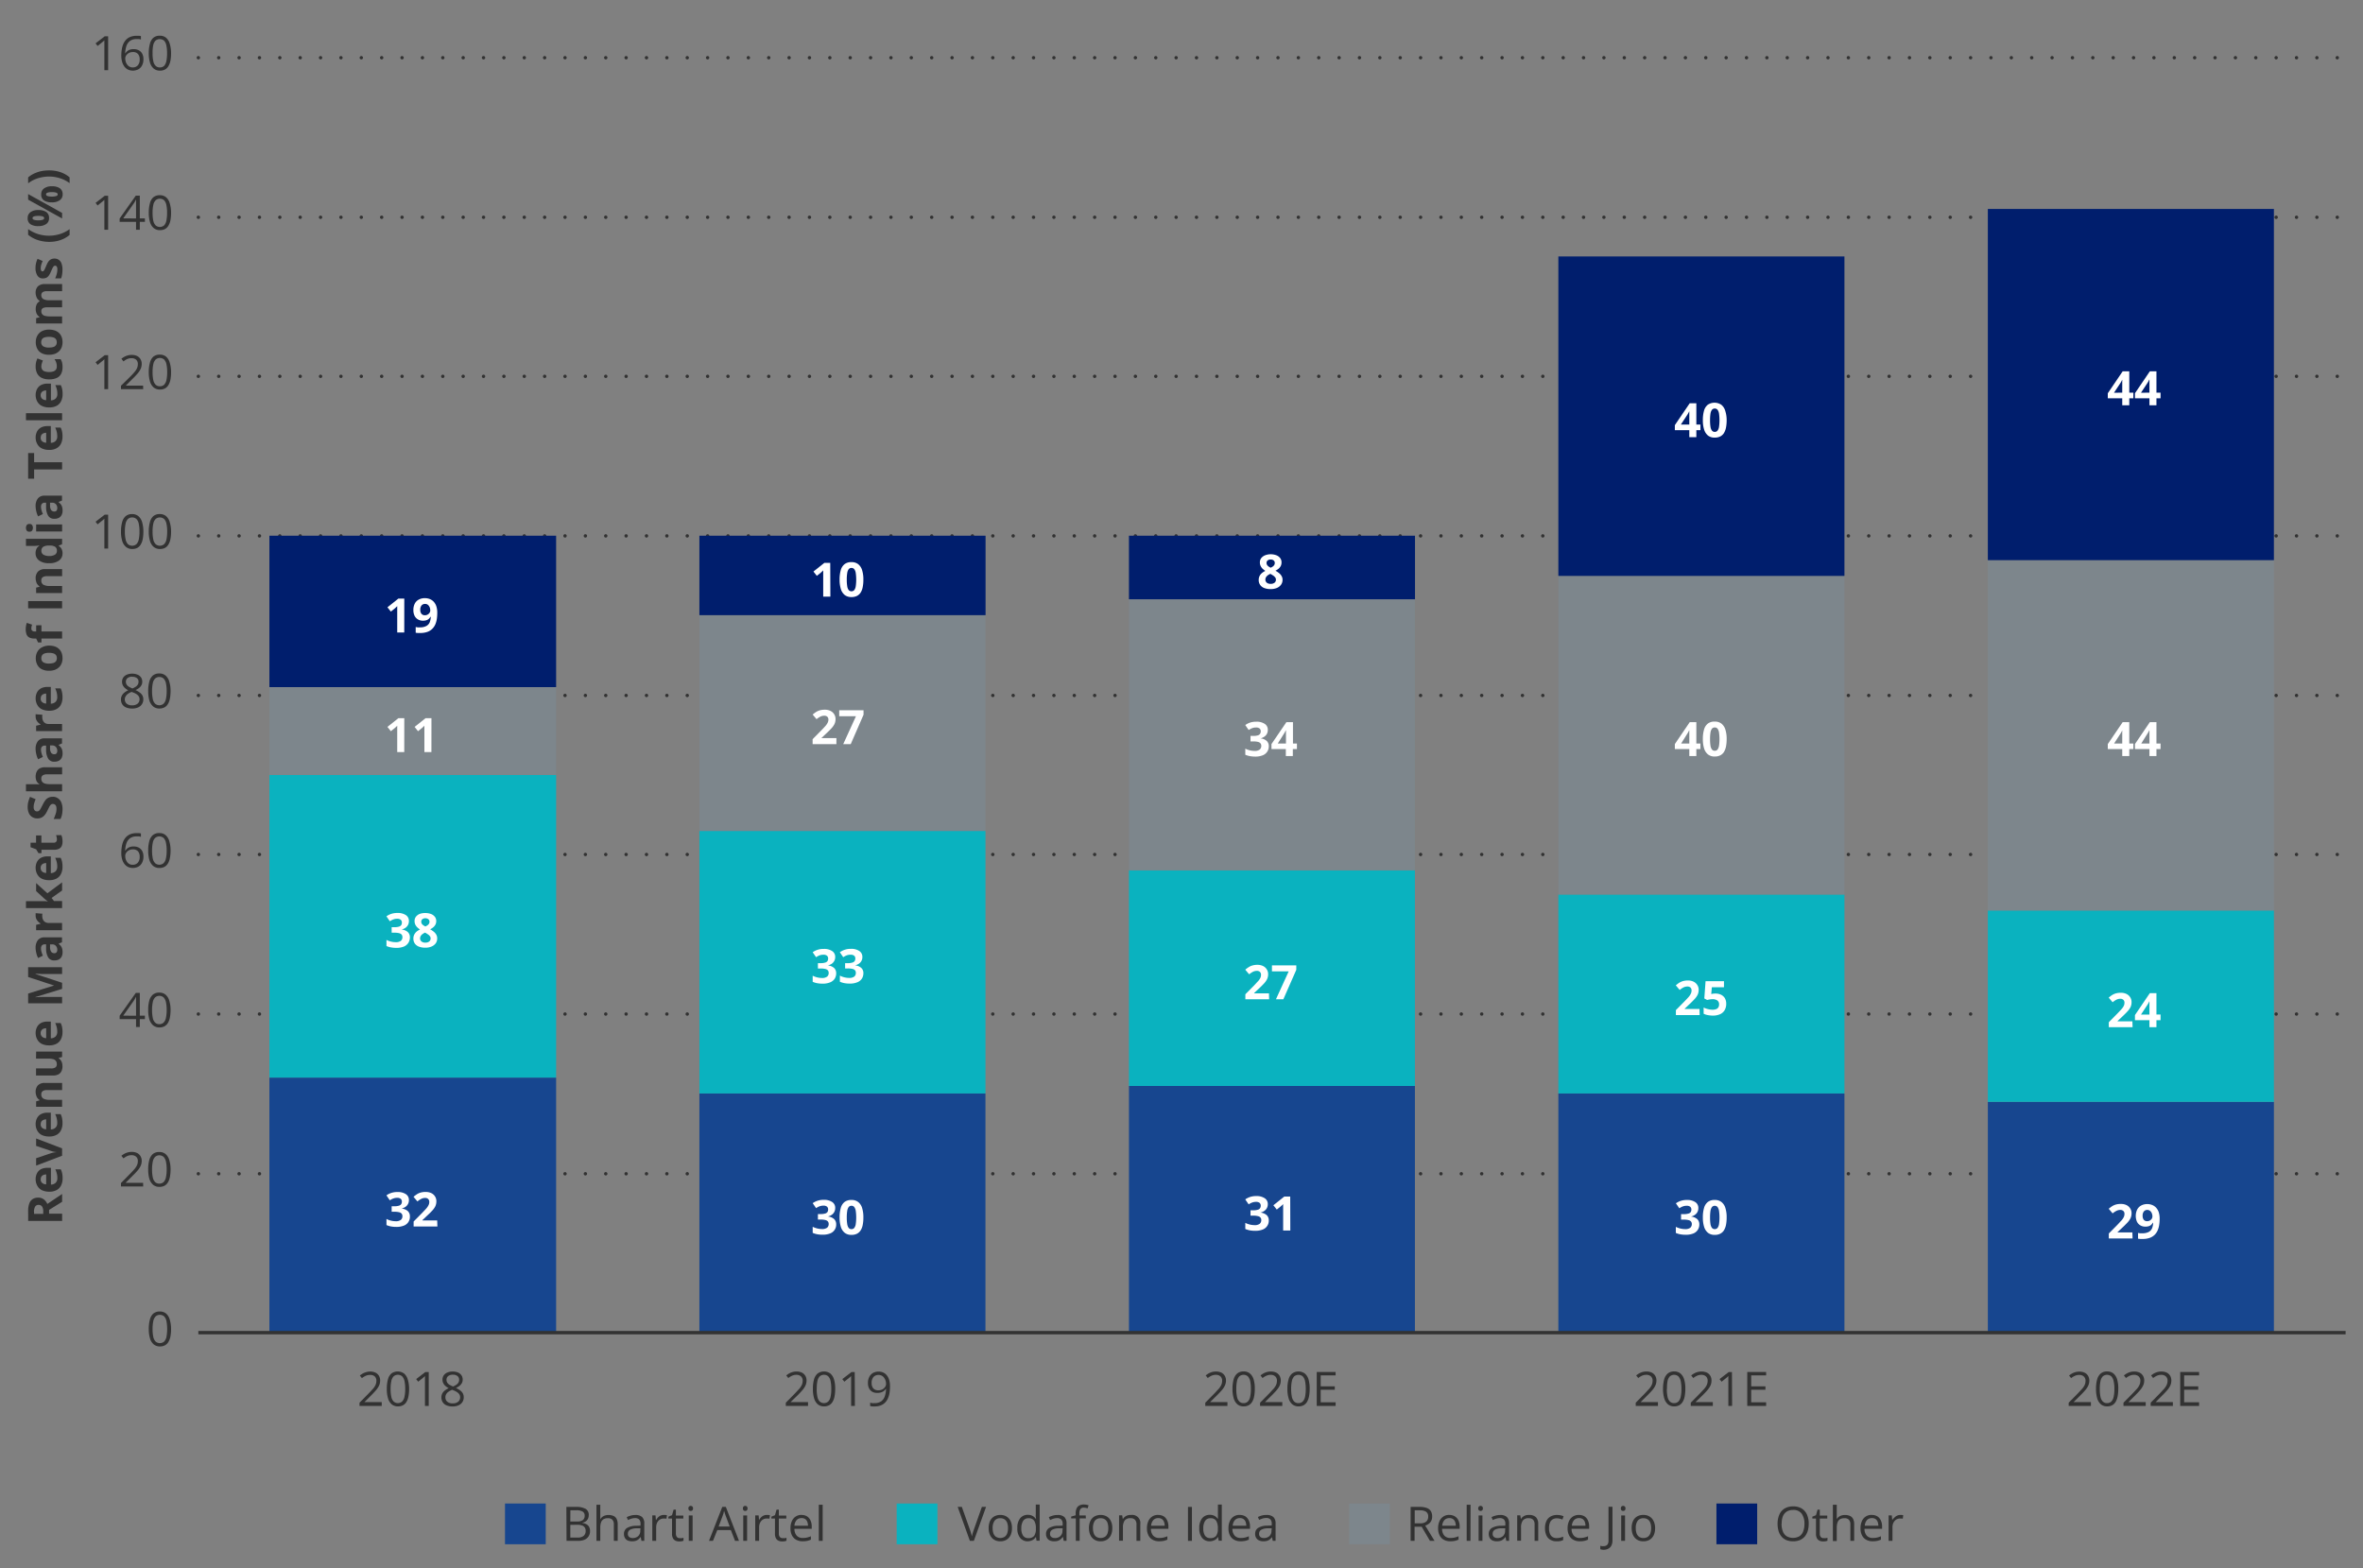 <svg id="Chart" xmlns="http://www.w3.org/2000/svg" width="696" height="462" viewBox="0 0 696 462"><rect x="0" y="0" width="696" height="462" fill="#808080" stroke="none"/><defs><style>.cls-1,.cls-6{fill:none;stroke:#323232;}.cls-1{stroke-linecap:round;stroke-linejoin:round;stroke-dasharray:0 6;}.cls-2,.cls-9{fill:#17468f;}.cls-10,.cls-3{fill:#0ab2bf;}.cls-11,.cls-4{fill:#7d868c;}.cls-12,.cls-5{fill:#001e6d;}.cls-6{stroke-miterlimit:10;}.cls-7{fill:#fff;}.cls-8{fill:#323232;}.cls-10,.cls-11,.cls-12,.cls-9{fill-rule:evenodd;}</style></defs><path class="cls-1" d="M58.42,345.74H690.88M58.42,298.69H690.88m-632.46-47H690.88M58.42,204.85H690.88m-632.46-47H690.88m-632.46-47H690.88M58.42,64H690.88m-632.46-47H690.88"/><path class="cls-2" d="M79.35,317.41H163.8v75.13H79.35V317.41ZM206,322.09h84.26v70.45H206V322.09Zm126.49-2.21h84.26v72.66H332.52V319.88ZM459,322.09h84.26v70.45H459V322.09Zm126.49,2.47h84.27v68H585.5v-68Z"/><path class="cls-3" d="M79.35,228.25H163.8v89.16H79.35V228.25ZM206,244.75h84.26v77.34H206V244.75Zm126.49,11.58h84.26v63.55H332.52V256.33ZM459,263.47h84.26v58.62H459V263.47Zm126.49,4.68h84.27v56.41H585.5V268.15Z"/><path class="cls-4" d="M79.35,202.39H163.8v25.86H79.35V202.39ZM206,181.2h84.26v63.55H206V181.2Zm126.49-4.68h84.26v79.81H332.52V176.52ZM459,169.63h84.26v93.84H459V169.63ZM585.5,165h84.27v103.2H585.5V165Z"/><path class="cls-5" d="M79.35,157.8H163.8v44.59H79.35V157.8Zm126.68,0h84.26v23.4H206V157.8Zm126.49,0h84.26v18.72H332.52V157.8ZM459,75.54h84.26v94.09H459V75.54Zm126.49-14h84.27V165H585.5V61.5Z"/><line class="cls-6" x1="58.42" y1="392.54" x2="690.88" y2="392.54"/><path class="cls-7" d="M120.44,353.52a2.34,2.34,0,0,1-1.06,2,3.73,3.73,0,0,1-1.1.47v0a3.21,3.21,0,0,1,1.83.74,2.08,2.08,0,0,1,.62,1.57A2.74,2.74,0,0,1,119,361a5.75,5.75,0,0,1-2.29.39,8.27,8.27,0,0,1-1.54-.13,6.16,6.16,0,0,1-1.34-.41v-1.8a5.68,5.68,0,0,0,1.34.5,5.82,5.82,0,0,0,1.31.17,2.4,2.4,0,0,0,1.59-.4,1.36,1.36,0,0,0,.46-1.1,1.14,1.14,0,0,0-.21-.7,1.3,1.3,0,0,0-.74-.44,5.53,5.53,0,0,0-1.46-.15h-.76v-1.62h.78a4.2,4.2,0,0,0,1.4-.18,1.15,1.15,0,0,0,.66-.48,1.41,1.41,0,0,0,.17-.69,1.07,1.07,0,0,0-.33-.83,1.6,1.6,0,0,0-1.09-.3,3,3,0,0,0-.87.12,4.2,4.2,0,0,0-.71.28,5.32,5.32,0,0,0-.55.33l-1-1.46a5.25,5.25,0,0,1,1.38-.7,5.52,5.52,0,0,1,1.88-.28,4.21,4.21,0,0,1,2.45.62A2,2,0,0,1,120.44,353.52Z"/><path class="cls-7" d="M128.83,361.27h-7v-1.46l2.51-2.54c.5-.52.91-.95,1.22-1.3a4.7,4.7,0,0,0,.67-1,2,2,0,0,0,.21-.92,1.14,1.14,0,0,0-.34-.89,1.25,1.25,0,0,0-.88-.3,2.51,2.51,0,0,0-1.13.27,6.09,6.09,0,0,0-1.14.76l-1.15-1.36a10.45,10.45,0,0,1,.91-.7,4.14,4.14,0,0,1,1.12-.53,5,5,0,0,1,1.54-.2,3.83,3.83,0,0,1,1.69.35,2.65,2.65,0,0,1,1.09,1,2.52,2.52,0,0,1,.38,1.38,3.52,3.52,0,0,1-.32,1.51,5.48,5.48,0,0,1-1,1.36c-.41.45-.92.94-1.51,1.48l-1.28,1.21v.1h4.35Z"/><path class="cls-7" d="M246,355.86a2.34,2.34,0,0,1-1.06,2,3.49,3.49,0,0,1-1.1.47v0a3.21,3.21,0,0,1,1.83.74,2.08,2.08,0,0,1,.62,1.57,2.74,2.74,0,0,1-1.74,2.66,5.75,5.75,0,0,1-2.29.39,8.27,8.27,0,0,1-1.54-.13,5.89,5.89,0,0,1-1.35-.41v-1.79a6.41,6.41,0,0,0,1.35.49,5.82,5.82,0,0,0,1.31.17,2.46,2.46,0,0,0,1.59-.39,1.38,1.38,0,0,0,.46-1.11,1.14,1.14,0,0,0-.21-.7,1.39,1.39,0,0,0-.74-.44,5.53,5.53,0,0,0-1.46-.15h-.76v-1.62h.78a4.53,4.53,0,0,0,1.4-.17,1.24,1.24,0,0,0,.66-.48,1.48,1.48,0,0,0,.17-.7,1.07,1.07,0,0,0-.33-.83,1.6,1.6,0,0,0-1.09-.3,3,3,0,0,0-.87.12,4.2,4.2,0,0,0-.71.28c-.21.12-.39.22-.55.33l-1-1.46a5.58,5.58,0,0,1,1.38-.7,5.52,5.52,0,0,1,1.88-.28,4.29,4.29,0,0,1,2.45.62A2,2,0,0,1,246,355.86Z"/><path class="cls-7" d="M254.3,358.62a10.78,10.78,0,0,1-.19,2.16,4.58,4.58,0,0,1-.6,1.61,2.82,2.82,0,0,1-1.08,1,3.41,3.41,0,0,1-1.63.35,3.1,3.1,0,0,1-2-.61,3.61,3.61,0,0,1-1.14-1.76,9.31,9.31,0,0,1-.37-2.76,10.13,10.13,0,0,1,.34-2.77,3.45,3.45,0,0,1,1.1-1.77,3.21,3.21,0,0,1,2.05-.61,3.07,3.07,0,0,1,2,.61,3.51,3.51,0,0,1,1.15,1.76A9.07,9.07,0,0,1,254.3,358.62Zm-4.89,0a11.15,11.15,0,0,0,.13,1.9,2.52,2.52,0,0,0,.42,1.15,1,1,0,0,0,.84.38,1,1,0,0,0,.83-.38,2.43,2.43,0,0,0,.43-1.14,14.1,14.1,0,0,0,0-3.82,2.52,2.52,0,0,0-.43-1.15,1,1,0,0,0-.83-.39,1,1,0,0,0-.84.39,2.52,2.52,0,0,0-.42,1.15A11.36,11.36,0,0,0,249.41,358.62Z"/><path class="cls-7" d="M373.42,354.69a2.36,2.36,0,0,1-.29,1.19,2.3,2.3,0,0,1-.78.83,3.56,3.56,0,0,1-1.09.47v0a3.21,3.21,0,0,1,1.83.74,2.08,2.08,0,0,1,.62,1.57,2.78,2.78,0,0,1-1.74,2.66,5.78,5.78,0,0,1-2.29.39,8.27,8.27,0,0,1-1.54-.13,6.43,6.43,0,0,1-1.35-.41v-1.8a5.92,5.92,0,0,0,1.35.5,5.82,5.82,0,0,0,1.31.17,2.4,2.4,0,0,0,1.59-.4,1.39,1.39,0,0,0,.46-1.1,1.09,1.09,0,0,0-.22-.7,1.32,1.32,0,0,0-.73-.44,5.58,5.58,0,0,0-1.46-.15h-.76V356.5h.77a4.22,4.22,0,0,0,1.41-.18,1.12,1.12,0,0,0,.65-.47,1.38,1.38,0,0,0,.18-.7,1.07,1.07,0,0,0-.33-.83,1.6,1.6,0,0,0-1.09-.3,3.07,3.07,0,0,0-.88.12,4.08,4.08,0,0,0-.7.28c-.21.12-.4.22-.56.33l-1-1.46a5.68,5.68,0,0,1,1.37-.7,5.62,5.62,0,0,1,1.89-.28,4.26,4.26,0,0,1,2.44.62A2,2,0,0,1,373.42,354.69Z"/><path class="cls-7" d="M380.05,362.45h-2.11v-6.38c0-.23,0-.47,0-.72s0-.48,0-.68l-.3.31-.43.38-1.15.93-1-1.27,3.22-2.57h1.74Z"/><path class="cls-7" d="M500.23,355.86a2.36,2.36,0,0,1-.29,1.19,2.3,2.3,0,0,1-.78.83,3.34,3.34,0,0,1-1.09.47v0a3.21,3.21,0,0,1,1.83.74,2.08,2.08,0,0,1,.62,1.57,2.78,2.78,0,0,1-1.74,2.66,5.78,5.78,0,0,1-2.29.39,8.27,8.27,0,0,1-1.54-.13,5.89,5.89,0,0,1-1.35-.41v-1.79a6.41,6.41,0,0,0,1.35.49,5.82,5.82,0,0,0,1.31.17,2.46,2.46,0,0,0,1.59-.39,1.41,1.41,0,0,0,.46-1.11,1.09,1.09,0,0,0-.22-.7,1.32,1.32,0,0,0-.73-.44,5.58,5.58,0,0,0-1.46-.15h-.76v-1.62h.77a4.56,4.56,0,0,0,1.41-.17A1.17,1.17,0,0,0,498,357a1.38,1.38,0,0,0,.18-.7,1.07,1.07,0,0,0-.33-.83,1.6,1.6,0,0,0-1.09-.3,3.07,3.07,0,0,0-.88.12,4.08,4.08,0,0,0-.7.28c-.21.12-.4.22-.56.33l-1-1.46a5.68,5.68,0,0,1,1.37-.7,5.62,5.62,0,0,1,1.89-.28,4.26,4.26,0,0,1,2.44.62A2,2,0,0,1,500.23,355.86Z"/><path class="cls-7" d="M508.57,358.62a11.57,11.57,0,0,1-.19,2.16,5,5,0,0,1-.6,1.61,2.78,2.78,0,0,1-1.09,1,3.37,3.37,0,0,1-1.62.35,3.08,3.08,0,0,1-2-.61,3.61,3.61,0,0,1-1.14-1.76,9,9,0,0,1-.37-2.76,9.75,9.75,0,0,1,.34-2.77,3.39,3.39,0,0,1,1.1-1.77,3.17,3.17,0,0,1,2.05-.61,3.09,3.09,0,0,1,2,.61,3.51,3.51,0,0,1,1.15,1.76A9.07,9.07,0,0,1,508.57,358.62Zm-4.89,0a12.45,12.45,0,0,0,.12,1.9,2.64,2.64,0,0,0,.43,1.15,1.11,1.11,0,0,0,1.67,0,2.54,2.54,0,0,0,.43-1.14,14.1,14.1,0,0,0,0-3.82,2.64,2.64,0,0,0-.43-1.15,1.09,1.09,0,0,0-1.67,0,2.64,2.64,0,0,0-.43,1.15A12.68,12.68,0,0,0,503.68,358.62Z"/><path class="cls-7" d="M628.13,364.8h-7v-1.47l2.51-2.53c.5-.52.91-1,1.22-1.3a4.33,4.33,0,0,0,.67-1,2.07,2.07,0,0,0,.21-.92,1.09,1.09,0,0,0-.34-.89,1.25,1.25,0,0,0-.88-.3,2.54,2.54,0,0,0-1.13.27,6,6,0,0,0-1.14.75l-1.15-1.36c.29-.24.59-.47.91-.69a4.29,4.29,0,0,1,1.12-.53,5,5,0,0,1,1.54-.2,3.67,3.67,0,0,1,1.69.35,2.65,2.65,0,0,1,1.09,1,2.52,2.52,0,0,1,.38,1.38,3.41,3.41,0,0,1-.32,1.51,5.48,5.48,0,0,1-1,1.36c-.41.44-.92.94-1.5,1.48l-1.29,1.21v.1h4.35Z"/><path class="cls-7" d="M636.1,359.07a10.76,10.76,0,0,1-.13,1.71,6.4,6.4,0,0,1-.44,1.6,4.22,4.22,0,0,1-.88,1.33,4,4,0,0,1-1.44.9,6.05,6.05,0,0,1-2.12.33l-.69,0a4.57,4.57,0,0,1-.66-.08v-1.69a5,5,0,0,0,.58.1,4.3,4.3,0,0,0,.62,0,4,4,0,0,0,1.94-.39,2.2,2.2,0,0,0,1-1.1,5,5,0,0,0,.32-1.63h-.08a3,3,0,0,1-.47.59,2,2,0,0,1-.69.42,3.18,3.18,0,0,1-1.06.15,2.83,2.83,0,0,1-1.48-.37,2.51,2.51,0,0,1-1-1.08,4.36,4.36,0,0,1,.07-3.58,2.88,2.88,0,0,1,1.18-1.19,3.68,3.68,0,0,1,1.8-.42,3.75,3.75,0,0,1,1.43.27,3.18,3.18,0,0,1,1.17.8,3.87,3.87,0,0,1,.78,1.37A6.25,6.25,0,0,1,636.1,359.07Zm-3.62-2.68a1.3,1.3,0,0,0-1,.42,1.92,1.92,0,0,0-.39,1.33,1.85,1.85,0,0,0,.33,1.15,1.24,1.24,0,0,0,1,.42,1.54,1.54,0,0,0,.82-.21,1.72,1.72,0,0,0,.55-.52,1.35,1.35,0,0,0,.19-.66,2.35,2.35,0,0,0-.1-.69,1.94,1.94,0,0,0-.28-.62,1.47,1.47,0,0,0-.48-.45A1.3,1.3,0,0,0,632.48,356.39Z"/><path class="cls-7" d="M120.44,271.3a2.42,2.42,0,0,1-.29,1.2,2.45,2.45,0,0,1-.77.83,3.73,3.73,0,0,1-1.1.47v0a3.14,3.14,0,0,1,1.83.74,2.06,2.06,0,0,1,.62,1.57,2.94,2.94,0,0,1-.42,1.56A2.89,2.89,0,0,1,119,278.8a5.74,5.74,0,0,1-2.29.4,8.24,8.24,0,0,1-1.54-.14,5.65,5.65,0,0,1-1.34-.4v-1.8a5.65,5.65,0,0,0,1.34.49,5.3,5.3,0,0,0,1.31.17,2.46,2.46,0,0,0,1.59-.39,1.36,1.36,0,0,0,.46-1.1,1.17,1.17,0,0,0-.21-.71,1.35,1.35,0,0,0-.74-.44,5.53,5.53,0,0,0-1.46-.15h-.76v-1.62h.78a4.24,4.24,0,0,0,1.4-.17,1.24,1.24,0,0,0,.66-.48,1.41,1.41,0,0,0,.17-.69,1.08,1.08,0,0,0-.33-.84,1.6,1.6,0,0,0-1.09-.3,3,3,0,0,0-.87.12,4.2,4.2,0,0,0-.71.29c-.21.11-.39.22-.55.32l-1-1.45a5.27,5.27,0,0,1,1.38-.71,5.77,5.77,0,0,1,1.88-.28,4.29,4.29,0,0,1,2.45.62A2,2,0,0,1,120.44,271.3Z"/><path class="cls-7" d="M125.29,268.94a4.73,4.73,0,0,1,1.59.26,2.62,2.62,0,0,1,1.17.81,2,2,0,0,1,.44,1.34,2.2,2.2,0,0,1-.24,1,2.56,2.56,0,0,1-.64.79,4.26,4.26,0,0,1-.92.59,6.84,6.84,0,0,1,1,.66,3.07,3.07,0,0,1,.78.87,2.2,2.2,0,0,1,.3,1.16,2.44,2.44,0,0,1-.44,1.45,2.94,2.94,0,0,1-1.23.94,4.53,4.53,0,0,1-1.83.34,5.1,5.1,0,0,1-1.9-.32,2.58,2.58,0,0,1-1.2-.92,2.52,2.52,0,0,1-.41-1.44,2.64,2.64,0,0,1,.26-1.19,2.89,2.89,0,0,1,.69-.87,4.78,4.78,0,0,1,1-.62,5.56,5.56,0,0,1-.81-.64,2.93,2.93,0,0,1-.58-.81,2.52,2.52,0,0,1-.21-1.05,2,2,0,0,1,.45-1.33,2.66,2.66,0,0,1,1.17-.8A4.56,4.56,0,0,1,125.29,268.94Zm-1.56,7.46a1.14,1.14,0,0,0,.39.89,1.63,1.63,0,0,0,1.15.36,1.77,1.77,0,0,0,1.17-.34,1.14,1.14,0,0,0,.39-.89,1,1,0,0,0-.22-.67,2.15,2.15,0,0,0-.56-.52c-.22-.15-.45-.3-.68-.43l-.18-.09a3.9,3.9,0,0,0-.76.44,1.88,1.88,0,0,0-.51.55A1.38,1.38,0,0,0,123.73,276.4Zm1.55-5.92a1.34,1.34,0,0,0-.86.27.9.9,0,0,0-.34.75,1.08,1.08,0,0,0,.16.6,1.75,1.75,0,0,0,.45.45,5.59,5.59,0,0,0,.6.35,4.75,4.75,0,0,0,.59-.33,1.75,1.75,0,0,0,.45-.45,1.13,1.13,0,0,0,.17-.62.9.9,0,0,0-.35-.75A1.37,1.37,0,0,0,125.28,270.48Z"/><path class="cls-7" d="M246,281.89a2.38,2.38,0,0,1-.29,1.19,2.45,2.45,0,0,1-.77.83,3.73,3.73,0,0,1-1.1.47v0a3.21,3.21,0,0,1,1.83.74,2.08,2.08,0,0,1,.62,1.57,3,3,0,0,1-.42,1.57,2.87,2.87,0,0,1-1.32,1.08,5.57,5.57,0,0,1-2.29.4,8.27,8.27,0,0,1-1.54-.13,6.43,6.43,0,0,1-1.35-.41v-1.8a5.92,5.92,0,0,0,1.35.5,5.82,5.82,0,0,0,1.31.17,2.4,2.4,0,0,0,1.59-.4,1.36,1.36,0,0,0,.46-1.1,1.19,1.19,0,0,0-.21-.71,1.39,1.39,0,0,0-.74-.43,5.53,5.53,0,0,0-1.46-.15h-.76V283.7h.78a4.2,4.2,0,0,0,1.4-.18,1.15,1.15,0,0,0,.66-.48,1.41,1.41,0,0,0,.17-.69,1.06,1.06,0,0,0-.33-.83,1.6,1.6,0,0,0-1.09-.3,3.34,3.34,0,0,0-.87.11,4.2,4.2,0,0,0-.71.29,5.32,5.32,0,0,0-.55.33l-1-1.46a5.25,5.25,0,0,1,1.38-.7,5.52,5.52,0,0,1,1.88-.28,4.21,4.21,0,0,1,2.45.62A2,2,0,0,1,246,281.89Z"/><path class="cls-7" d="M254,281.89a2.28,2.28,0,0,1-1.06,2,3.52,3.52,0,0,1-1.1.47v0a3.18,3.18,0,0,1,1.83.74,2,2,0,0,1,.63,1.57,2.87,2.87,0,0,1-.43,1.57,2.77,2.77,0,0,1-1.32,1.08,5.53,5.53,0,0,1-2.29.4,8.34,8.34,0,0,1-1.54-.13,6.52,6.52,0,0,1-1.34-.41v-1.8a5.92,5.92,0,0,0,1.35.5,5.75,5.75,0,0,0,1.31.17,2.4,2.4,0,0,0,1.59-.4,1.38,1.38,0,0,0,.45-1.1,1.19,1.19,0,0,0-.21-.71,1.32,1.32,0,0,0-.73-.43,5.58,5.58,0,0,0-1.46-.15h-.76V283.7h.77a4.16,4.16,0,0,0,1.4-.18,1.08,1.08,0,0,0,.66-.48,1.31,1.31,0,0,0,.18-.69,1.06,1.06,0,0,0-.33-.83,1.63,1.63,0,0,0-1.1-.3,3.34,3.34,0,0,0-.87.11,4.2,4.2,0,0,0-.71.29,5.32,5.32,0,0,0-.55.33l-1-1.46a5.39,5.39,0,0,1,3.26-1,4.21,4.21,0,0,1,2.45.62A2,2,0,0,1,254,281.89Z"/><path class="cls-7" d="M373.81,294.34h-7v-1.47l2.51-2.53c.5-.52.91-1,1.22-1.31a4.08,4.08,0,0,0,.67-.95,2.07,2.07,0,0,0,.21-.92,1.12,1.12,0,0,0-.33-.89,1.3,1.3,0,0,0-.89-.3,2.67,2.67,0,0,0-1.13.26,6.63,6.63,0,0,0-1.14.76l-1.15-1.36a9.19,9.19,0,0,1,.92-.69,4,4,0,0,1,1.12-.53,4.87,4.87,0,0,1,1.53-.21,3.67,3.67,0,0,1,1.69.36,2.59,2.59,0,0,1,1.09,1,2.52,2.52,0,0,1,.39,1.38,3.41,3.41,0,0,1-.33,1.51,5.48,5.48,0,0,1-1,1.36c-.41.44-.91.94-1.5,1.48l-1.29,1.21v.09h4.36Z"/><path class="cls-7" d="M375.82,294.34l3.75-8.21h-4.93v-1.78h7.17v1.32L378,294.34Z"/><path class="cls-7" d="M500.62,299h-7v-1.47l2.51-2.54c.5-.51.91-.95,1.22-1.3a4.3,4.3,0,0,0,.67-1,2.1,2.1,0,0,0,.21-.92,1.16,1.16,0,0,0-.33-.9,1.34,1.34,0,0,0-.89-.29,2.67,2.67,0,0,0-1.13.26,6.09,6.09,0,0,0-1.14.76l-1.15-1.36c.29-.24.59-.48.91-.7a4.92,4.92,0,0,1,1.13-.53,5.21,5.21,0,0,1,1.53-.2,3.67,3.67,0,0,1,1.69.36,2.65,2.65,0,0,1,1.09,1,2.48,2.48,0,0,1,.39,1.38,3.41,3.41,0,0,1-.33,1.51,5.26,5.26,0,0,1-1,1.35c-.41.45-.92.95-1.5,1.49l-1.29,1.21v.09h4.36Z"/><path class="cls-7" d="M505.27,292.66a3.68,3.68,0,0,1,1.63.34,2.74,2.74,0,0,1,1.13,1,3.2,3.2,0,0,1,.41,1.67,3.66,3.66,0,0,1-.45,1.86,2.94,2.94,0,0,1-1.33,1.2,5.16,5.16,0,0,1-2.21.42A7.75,7.75,0,0,1,503,299a4.1,4.1,0,0,1-1.21-.4v-1.83a5.47,5.47,0,0,0,1.25.46,5.25,5.25,0,0,0,1.37.19,2.81,2.81,0,0,0,1.06-.17,1.3,1.3,0,0,0,.65-.52,1.61,1.61,0,0,0,.22-.89,1.35,1.35,0,0,0-.49-1.13,2.41,2.41,0,0,0-1.51-.39,4.63,4.63,0,0,0-.81.08c-.28.05-.52.1-.7.15l-.84-.45.37-5.09h5.42v1.79h-3.57l-.18,2,.51-.1A5,5,0,0,1,505.27,292.66Z"/><path class="cls-7" d="M628.13,302.57h-7V301.1l2.51-2.54c.5-.52.91-.95,1.22-1.3a4.54,4.54,0,0,0,.67-.95,2.11,2.11,0,0,0,.21-.93,1.12,1.12,0,0,0-.34-.89,1.25,1.25,0,0,0-.88-.3,2.54,2.54,0,0,0-1.13.27,6.09,6.09,0,0,0-1.14.76l-1.15-1.36a10.45,10.45,0,0,1,.91-.7,4.64,4.64,0,0,1,1.12-.53,5.33,5.33,0,0,1,1.54-.2,3.67,3.67,0,0,1,1.69.36,2.63,2.63,0,0,1,1.09,1,2.53,2.53,0,0,1,.38,1.39,3.44,3.44,0,0,1-.32,1.51,5.44,5.44,0,0,1-1,1.35c-.41.45-.92.94-1.5,1.49l-1.29,1.21v.09h4.35Z"/><path class="cls-7" d="M636.37,300.5h-1.21v2.07H633.1V300.5h-4.27V299l4.38-6.46h1.95v6.29h1.21Zm-3.27-1.64v-1.7c0-.16,0-.35,0-.57s0-.43,0-.65,0-.42,0-.59,0-.29,0-.36h-.06l-.27.55c-.1.17-.21.36-.34.55l-1.83,2.77Z"/><path class="cls-7" d="M119.07,221.54H117v-5.78c0-.16,0-.36,0-.59s0-.48,0-.73,0-.47,0-.67a3.09,3.09,0,0,1-.31.3l-.42.39-1.15.92-1-1.27,3.22-2.56h1.74Z"/><path class="cls-7" d="M127.07,221.54H125v-6.37l0-.73c0-.25,0-.47,0-.67l-.3.3-.43.39-1.15.92-1-1.27,3.22-2.56h1.74Z"/><path class="cls-7" d="M246.35,219.2h-7v-1.47l2.51-2.54c.51-.52.91-.95,1.22-1.3a4.54,4.54,0,0,0,.67-.95A2.11,2.11,0,0,0,244,212a1.15,1.15,0,0,0-.33-.89,1.27,1.27,0,0,0-.89-.29,2.55,2.55,0,0,0-1.13.26,6.09,6.09,0,0,0-1.14.76l-1.15-1.36a10.6,10.6,0,0,1,.92-.7,4.3,4.3,0,0,1,1.12-.53,5.26,5.26,0,0,1,1.53-.2,3.67,3.67,0,0,1,1.69.36,2.65,2.65,0,0,1,1.1,1,2.61,2.61,0,0,1,.38,1.39,3.44,3.44,0,0,1-.33,1.51,5.66,5.66,0,0,1-1,1.35c-.42.45-.92.94-1.51,1.49L242,217.33v.09h4.36Z"/><path class="cls-7" d="M248.36,219.2l3.75-8.22h-4.93v-1.77h7.17v1.32l-3.78,8.67Z"/><path class="cls-7" d="M373.42,215a2.42,2.42,0,0,1-.29,1.2,2.35,2.35,0,0,1-.78.82,3.35,3.35,0,0,1-1.09.48v0a3.14,3.14,0,0,1,1.83.74,2.06,2.06,0,0,1,.62,1.57,2.86,2.86,0,0,1-.43,1.56,2.81,2.81,0,0,1-1.31,1.09,5.77,5.77,0,0,1-2.29.4,8.24,8.24,0,0,1-1.54-.14,6.41,6.41,0,0,1-1.35-.4v-1.8a5.9,5.9,0,0,0,1.35.49,5.3,5.3,0,0,0,1.31.17,2.46,2.46,0,0,0,1.59-.39,1.4,1.4,0,0,0,.46-1.11,1.1,1.1,0,0,0-.22-.7,1.32,1.32,0,0,0-.73-.44,5.58,5.58,0,0,0-1.46-.15h-.76v-1.62h.77a4.56,4.56,0,0,0,1.41-.17,1.17,1.17,0,0,0,.65-.48,1.31,1.31,0,0,0,.18-.69,1.08,1.08,0,0,0-.33-.84,1.6,1.6,0,0,0-1.09-.3,3.07,3.07,0,0,0-.88.12,4.09,4.09,0,0,0-.7.29l-.56.32-1-1.45a5.36,5.36,0,0,1,1.37-.71,5.88,5.88,0,0,1,1.89-.28,4.26,4.26,0,0,1,2.44.62A2,2,0,0,1,373.42,215Z"/><path class="cls-7" d="M382,220.64h-1.21v2.07h-2.06v-2.07H374.5v-1.47l4.39-6.45h1.94V219H382ZM378.77,219v-1.7c0-.16,0-.35,0-.56s0-.44,0-.66,0-.41,0-.59,0-.29,0-.35h-.06q-.12.27-.27.54c-.1.17-.21.36-.33.55L376.36,219Z"/><path class="cls-7" d="M500.84,220.64h-1.2v2.07h-2.07v-2.07h-4.26v-1.47l4.38-6.45h1.95V219h1.2ZM497.57,219v-1.7c0-.16,0-.35,0-.56l0-.66c0-.22,0-.41,0-.59s0-.29,0-.35h-.05c-.09.18-.18.36-.28.54a5.7,5.7,0,0,1-.33.55L495.17,219Z"/><path class="cls-7" d="M508.57,217.71a11.57,11.57,0,0,1-.19,2.16,5.06,5.06,0,0,1-.6,1.62,2.78,2.78,0,0,1-1.09,1,3.49,3.49,0,0,1-1.62.35,3.08,3.08,0,0,1-2-.62,3.56,3.56,0,0,1-1.14-1.76,9,9,0,0,1-.37-2.76,9.75,9.75,0,0,1,.34-2.77,3.39,3.39,0,0,1,1.1-1.77,3.17,3.17,0,0,1,2.05-.61,3.09,3.09,0,0,1,2,.61,3.6,3.6,0,0,1,1.15,1.76A9.07,9.07,0,0,1,508.57,217.71Zm-4.89,0a12.68,12.68,0,0,0,.12,1.91,2.59,2.59,0,0,0,.43,1.14,1,1,0,0,0,.84.38,1,1,0,0,0,.83-.37,2.64,2.64,0,0,0,.43-1.15,14,14,0,0,0,0-3.81,2.68,2.68,0,0,0-.43-1.16,1.11,1.11,0,0,0-1.67,0,2.68,2.68,0,0,0-.43,1.16A12.54,12.54,0,0,0,503.68,217.71Z"/><path class="cls-7" d="M628.36,220.64h-1.2v2.07h-2.07v-2.07h-4.26v-1.47l4.38-6.45h1.95V219h1.2ZM625.09,219v-1.7c0-.16,0-.35,0-.56l0-.66c0-.22,0-.41,0-.59s0-.29,0-.35h0c-.09.18-.18.36-.28.54a5.7,5.7,0,0,1-.33.55L622.69,219Z"/><path class="cls-7" d="M636.37,220.64h-1.21v2.07H633.1v-2.07h-4.27v-1.47l4.38-6.45h1.95V219h1.21ZM633.1,219v-1.7c0-.16,0-.35,0-.56s0-.44,0-.66,0-.41,0-.59,0-.29,0-.35h-.06l-.27.54c-.1.17-.21.36-.34.55L630.69,219Z"/><path class="cls-7" d="M119.07,186.31H117v-5.78c0-.16,0-.36,0-.6s0-.47,0-.72,0-.47,0-.67a3.09,3.09,0,0,1-.31.3l-.42.39-1.15.92-1-1.27,3.22-2.57h1.74Z"/><path class="cls-7" d="M128.79,180.58a12.29,12.29,0,0,1-.12,1.71,7,7,0,0,1-.44,1.6,4.21,4.21,0,0,1-.89,1.32,3.82,3.82,0,0,1-1.44.91,6,6,0,0,1-2.12.33l-.69,0a4.78,4.78,0,0,1-.65-.07v-1.7a3.32,3.32,0,0,0,.58.11,4.21,4.21,0,0,0,.62,0,3.8,3.8,0,0,0,1.93-.4,2.19,2.19,0,0,0,1-1.1,5,5,0,0,0,.31-1.63h-.08a3,3,0,0,1-.47.6,1.9,1.9,0,0,1-.68.41,3.15,3.15,0,0,1-1.06.16,2.87,2.87,0,0,1-1.49-.38,2.51,2.51,0,0,1-1-1.08,3.86,3.86,0,0,1-.34-1.71,4,4,0,0,1,.41-1.86,2.82,2.82,0,0,1,1.18-1.19,3.7,3.7,0,0,1,1.81-.42,3.9,3.9,0,0,1,1.42.26,3.22,3.22,0,0,1,1.17.8,3.73,3.73,0,0,1,.78,1.37A6,6,0,0,1,128.79,180.58Zm-3.61-2.69a1.29,1.29,0,0,0-1,.43,1.89,1.89,0,0,0-.39,1.32,1.75,1.75,0,0,0,.34,1.15,1.22,1.22,0,0,0,1,.43A1.59,1.59,0,0,0,126,181a1.61,1.61,0,0,0,.54-.53,1.22,1.22,0,0,0,.19-.65,2.72,2.72,0,0,0-.09-.69,1.86,1.86,0,0,0-.29-.62,1.58,1.58,0,0,0-.47-.46A1.3,1.3,0,0,0,125.18,177.89Z"/><path class="cls-7" d="M244.58,175.74h-2.11V170c0-.16,0-.36,0-.59s0-.48,0-.73,0-.47,0-.67a3.09,3.09,0,0,1-.31.3q-.22.22-.42.39l-1.15.92-1-1.27,3.22-2.56h1.73Z"/><path class="cls-7" d="M254.3,170.74a10.78,10.78,0,0,1-.19,2.16,4.56,4.56,0,0,1-.6,1.62,2.82,2.82,0,0,1-1.08,1,3.54,3.54,0,0,1-1.63.35,3.16,3.16,0,0,1-2-.61,3.64,3.64,0,0,1-1.14-1.77,9.31,9.31,0,0,1-.37-2.76,10.13,10.13,0,0,1,.34-2.77,3.42,3.42,0,0,1,1.1-1.76,3.15,3.15,0,0,1,2.05-.62,3.07,3.07,0,0,1,2,.61,3.58,3.58,0,0,1,1.15,1.77A9,9,0,0,1,254.3,170.74Zm-4.89,0a11.28,11.28,0,0,0,.13,1.91,2.43,2.43,0,0,0,.42,1.14,1.1,1.1,0,0,0,1.67,0,2.52,2.52,0,0,0,.43-1.15,14,14,0,0,0,0-3.81,2.47,2.47,0,0,0-.43-1.15,1,1,0,0,0-.83-.39,1,1,0,0,0-.84.39,2.48,2.48,0,0,0-.42,1.15A11.23,11.23,0,0,0,249.41,170.74Z"/><path class="cls-7" d="M374.27,163.26a4.58,4.58,0,0,1,1.59.27,2.55,2.55,0,0,1,1.16.8,2,2,0,0,1,.44,1.34,2.36,2.36,0,0,1-.23,1.06,2.85,2.85,0,0,1-.64.79,5,5,0,0,1-.92.59,6,6,0,0,1,1,.65,3.21,3.21,0,0,1,.78.87,2.12,2.12,0,0,1,.31,1.16,2.38,2.38,0,0,1-.45,1.45,2.83,2.83,0,0,1-1.23.95,4.65,4.65,0,0,1-1.82.33,5.16,5.16,0,0,1-1.91-.32,2.54,2.54,0,0,1-1.19-.92,2.44,2.44,0,0,1-.42-1.43,2.61,2.61,0,0,1,.26-1.19,2.57,2.57,0,0,1,.7-.87,4.42,4.42,0,0,1,1-.63,5.14,5.14,0,0,1-.81-.63,2.78,2.78,0,0,1-.58-.82,2.32,2.32,0,0,1-.22-1.05,2,2,0,0,1,.45-1.33,2.78,2.78,0,0,1,1.18-.8A4.52,4.52,0,0,1,374.27,163.26Zm-1.56,7.47a1.17,1.17,0,0,0,.39.89,1.65,1.65,0,0,0,1.14.35,1.73,1.73,0,0,0,1.18-.34,1.11,1.11,0,0,0,.39-.89,1,1,0,0,0-.23-.67,2.5,2.5,0,0,0-.55-.52c-.23-.15-.45-.29-.68-.42l-.18-.1a4,4,0,0,0-.77.44,2.24,2.24,0,0,0-.51.56A1.35,1.35,0,0,0,372.71,170.73Zm1.54-5.92a1.35,1.35,0,0,0-.86.26.92.92,0,0,0-.34.75,1.08,1.08,0,0,0,.17.6,1.71,1.71,0,0,0,.44.45,5.15,5.15,0,0,0,.61.36c.21-.11.4-.22.59-.34a1.54,1.54,0,0,0,.44-.44,1.08,1.08,0,0,0,.17-.63.9.9,0,0,0-.34-.75A1.37,1.37,0,0,0,374.25,164.81Z"/><path class="cls-7" d="M500.84,126.7h-1.2v2.07h-2.07V126.7h-4.26v-1.47l4.38-6.45h1.95v6.28h1.2Zm-3.27-1.64v-1.69c0-.16,0-.35,0-.57l0-.66c0-.22,0-.41,0-.58s0-.29,0-.36h-.05c-.09.19-.18.37-.28.54a4.7,4.7,0,0,1-.33.55l-1.83,2.77Z"/><path class="cls-7" d="M508.57,123.78a11.73,11.73,0,0,1-.19,2.16,5,5,0,0,1-.6,1.61,2.78,2.78,0,0,1-1.09,1,3.49,3.49,0,0,1-1.62.35,3.08,3.08,0,0,1-2-.61,3.64,3.64,0,0,1-1.14-1.77,8.88,8.88,0,0,1-.37-2.75,9.83,9.83,0,0,1,.34-2.78,3.4,3.4,0,0,1,1.1-1.76,3.59,3.59,0,0,1,4,0,3.58,3.58,0,0,1,1.15,1.77A9,9,0,0,1,508.57,123.78Zm-4.89,0a12.54,12.54,0,0,0,.12,1.9,2.54,2.54,0,0,0,.43,1.14,1,1,0,0,0,.84.39,1,1,0,0,0,.83-.38,2.59,2.59,0,0,0,.43-1.14,14.1,14.1,0,0,0,0-3.82,2.59,2.59,0,0,0-.43-1.15,1.09,1.09,0,0,0-1.67,0,2.59,2.59,0,0,0-.43,1.15A12.59,12.59,0,0,0,503.68,123.78Z"/><path class="cls-7" d="M628.36,117.31h-1.2v2.07h-2.07v-2.07h-4.26v-1.47l4.38-6.46h1.95v6.28h1.2Zm-3.27-1.65V114c0-.16,0-.35,0-.57l0-.65c0-.22,0-.42,0-.59s0-.29,0-.36h0c-.09.19-.18.37-.28.55s-.2.35-.33.55l-1.83,2.76Z"/><path class="cls-7" d="M636.37,117.31h-1.21v2.07H633.1v-2.07h-4.27v-1.47l4.38-6.46h1.95v6.28h1.21Zm-3.27-1.65V114c0-.16,0-.35,0-.57s0-.44,0-.65,0-.42,0-.59,0-.29,0-.36h-.06l-.27.55c-.1.17-.21.35-.34.55l-1.83,2.76Z"/><path class="cls-8" d="M50.39,391.45a11.93,11.93,0,0,1-.18,2.18,5.15,5.15,0,0,1-.59,1.62,2.64,2.64,0,0,1-1,1,3.09,3.09,0,0,1-1.51.35,2.74,2.74,0,0,1-1.84-.61,3.57,3.57,0,0,1-1.09-1.76,9.38,9.38,0,0,1-.36-2.78,10.1,10.1,0,0,1,.33-2.75,3.45,3.45,0,0,1,1-1.77,2.89,2.89,0,0,1,1.92-.62,2.85,2.85,0,0,1,1.86.61A3.65,3.65,0,0,1,50,388.69,9.7,9.7,0,0,1,50.39,391.45Zm-5.45,0a10.84,10.84,0,0,0,.21,2.33,2.8,2.8,0,0,0,.69,1.39,1.93,1.93,0,0,0,2.5,0,2.83,2.83,0,0,0,.69-1.39,12.86,12.86,0,0,0,0-4.63,2.79,2.79,0,0,0-.68-1.39,1.92,1.92,0,0,0-2.52,0,2.79,2.79,0,0,0-.68,1.39A10.67,10.67,0,0,0,44.94,391.45Z"/><path class="cls-8" d="M42.18,349.48H35.63v-1l2.67-2.72c.5-.5.92-.94,1.25-1.34a4.92,4.92,0,0,0,.78-1.16,2.86,2.86,0,0,0,.27-1.25,1.64,1.64,0,0,0-.5-1.29,1.93,1.93,0,0,0-1.33-.45,3.16,3.16,0,0,0-1.27.24,5.61,5.61,0,0,0-1.13.7l-.61-.76a4.79,4.79,0,0,1,1.87-1,4.24,4.24,0,0,1,1.14-.15,3.74,3.74,0,0,1,1.6.32,2.43,2.43,0,0,1,1,.92,2.67,2.67,0,0,1,.37,1.41,3.51,3.51,0,0,1-.32,1.48,5.82,5.82,0,0,1-.88,1.34,18.63,18.63,0,0,1-1.33,1.41l-2.17,2.17v.05h5.11Z"/><path class="cls-8" d="M50.24,344.47a11.76,11.76,0,0,1-.19,2.17,4.75,4.75,0,0,1-.58,1.62,2.74,2.74,0,0,1-1,1,3.13,3.13,0,0,1-1.52.34,2.81,2.81,0,0,1-1.84-.6A3.82,3.82,0,0,1,44,347.25a9.8,9.8,0,0,1-.35-2.78,10,10,0,0,1,.32-2.75A3.61,3.61,0,0,1,45,339.94a2.84,2.84,0,0,1,1.91-.61,2.76,2.76,0,0,1,1.86.61,3.61,3.61,0,0,1,1.09,1.76A9.36,9.36,0,0,1,50.24,344.47Zm-5.45,0a10.74,10.74,0,0,0,.21,2.32,2.72,2.72,0,0,0,.69,1.39,1.68,1.68,0,0,0,1.24.46,1.73,1.73,0,0,0,1.25-.45,2.72,2.72,0,0,0,.69-1.39,10.17,10.17,0,0,0,.22-2.33,10.54,10.54,0,0,0-.21-2.3,2.83,2.83,0,0,0-.69-1.4,1.91,1.91,0,0,0-2.51,0,2.75,2.75,0,0,0-.68,1.4A10.54,10.54,0,0,0,44.79,344.47Z"/><path class="cls-8" d="M42.68,300.19h-1.5v2.32H40.07v-2.32H35.24v-1L40,292.46h1.18v6.71h1.5Zm-2.61-1V295.9c0-.25,0-.48,0-.68s0-.39,0-.57,0-.34,0-.5,0-.32,0-.47h-.06c-.08.18-.18.37-.29.57a5.29,5.29,0,0,1-.34.55l-3.08,4.37Z"/><path class="cls-8" d="M50.24,297.5a11.76,11.76,0,0,1-.19,2.17,4.75,4.75,0,0,1-.58,1.62,2.74,2.74,0,0,1-1,1,3.13,3.13,0,0,1-1.52.35,2.81,2.81,0,0,1-1.84-.61A3.82,3.82,0,0,1,44,300.28a9.8,9.8,0,0,1-.35-2.78,10,10,0,0,1,.32-2.75A3.53,3.53,0,0,1,45,293a2.8,2.8,0,0,1,1.91-.62,2.76,2.76,0,0,1,1.86.61,3.61,3.61,0,0,1,1.09,1.76A9.36,9.36,0,0,1,50.24,297.5Zm-5.45,0a10.74,10.74,0,0,0,.21,2.32,2.68,2.68,0,0,0,.69,1.39,1.68,1.68,0,0,0,1.24.46,1.73,1.73,0,0,0,1.25-.45,2.72,2.72,0,0,0,.69-1.39,10.17,10.17,0,0,0,.22-2.33,10.61,10.61,0,0,0-.21-2.3,2.88,2.88,0,0,0-.69-1.4,1.91,1.91,0,0,0-2.51,0,2.79,2.79,0,0,0-.68,1.4A10.61,10.61,0,0,0,44.79,297.5Z"/><path class="cls-8" d="M35.73,251.27a11.53,11.53,0,0,1,.13-1.77,6.84,6.84,0,0,1,.42-1.6,4.35,4.35,0,0,1,.82-1.3,3.65,3.65,0,0,1,1.3-.88,5,5,0,0,1,1.86-.32l.67,0a3.44,3.44,0,0,1,.58.1v1a3,3,0,0,0-.57-.13,4.87,4.87,0,0,0-.66,0,3.25,3.25,0,0,0-2,.55,3.15,3.15,0,0,0-1.05,1.5,7.64,7.64,0,0,0-.36,2.13h.07a2.62,2.62,0,0,1,.54-.62,2.55,2.55,0,0,1,.8-.44,3.25,3.25,0,0,1,1.09-.16,3.19,3.19,0,0,1,1.52.35,2.49,2.49,0,0,1,1,1,3.45,3.45,0,0,1,.36,1.64,3.8,3.8,0,0,1-.39,1.78,2.72,2.72,0,0,1-1.09,1.16,3.53,3.53,0,0,1-3,.13,3,3,0,0,1-1.07-.84,4.13,4.13,0,0,1-.71-1.37A6.53,6.53,0,0,1,35.73,251.27Zm3.36,3.45a2,2,0,0,0,1.49-.59,2.52,2.52,0,0,0,.56-1.8,2.3,2.3,0,0,0-.49-1.56,1.92,1.92,0,0,0-1.51-.58,2.41,2.41,0,0,0-1.19.29,2.24,2.24,0,0,0-.78.71,1.58,1.58,0,0,0-.28.88A3.23,3.23,0,0,0,37,253a2.89,2.89,0,0,0,.41.87,2.09,2.09,0,0,0,.69.63A1.89,1.89,0,0,0,39.09,254.72Z"/><path class="cls-8" d="M50.24,250.53a11.68,11.68,0,0,1-.19,2.17,4.75,4.75,0,0,1-.58,1.62,2.67,2.67,0,0,1-1,1,3.13,3.13,0,0,1-1.52.35,2.81,2.81,0,0,1-1.84-.61A3.77,3.77,0,0,1,44,253.31a9.8,9.8,0,0,1-.35-2.78,10.08,10.08,0,0,1,.32-2.75A3.53,3.53,0,0,1,45,246a2.85,2.85,0,0,1,1.91-.62,2.76,2.76,0,0,1,1.86.61,3.66,3.66,0,0,1,1.09,1.76A9.36,9.36,0,0,1,50.24,250.53Zm-5.45,0a10.74,10.74,0,0,0,.21,2.32,2.75,2.75,0,0,0,.69,1.4,1.91,1.91,0,0,0,2.49,0,2.72,2.72,0,0,0,.69-1.39,10.17,10.17,0,0,0,.22-2.33,10.61,10.61,0,0,0-.21-2.3,2.88,2.88,0,0,0-.69-1.4,1.94,1.94,0,0,0-2.51,0,2.79,2.79,0,0,0-.68,1.4A10.61,10.61,0,0,0,44.79,250.53Z"/><path class="cls-8" d="M38.93,198.43a3.92,3.92,0,0,1,1.54.28,2.42,2.42,0,0,1,1.05.8,2.2,2.2,0,0,1,.38,1.3,2.07,2.07,0,0,1-.27,1.07,2.75,2.75,0,0,1-.7.79,6.06,6.06,0,0,1-1,.6,6.78,6.78,0,0,1,1.16.67,2.91,2.91,0,0,1,.82.86,2.29,2.29,0,0,1,.3,1.19,2.5,2.5,0,0,1-1.55,2.39,4.11,4.11,0,0,1-1.71.33,4.56,4.56,0,0,1-1.8-.32,2.42,2.42,0,0,1-1.13-.92,2.53,2.53,0,0,1-.39-1.43,2.27,2.27,0,0,1,.3-1.2,2.81,2.81,0,0,1,.77-.88,5.39,5.39,0,0,1,1.06-.63,5.21,5.21,0,0,1-.91-.62,2.67,2.67,0,0,1-.65-.81,2.28,2.28,0,0,1-.25-1.09,2.1,2.1,0,0,1,.39-1.29,2.41,2.41,0,0,1,1.06-.81A4,4,0,0,1,38.93,198.43ZM36.76,206a1.63,1.63,0,0,0,.54,1.26,2.34,2.34,0,0,0,1.63.5,2.39,2.39,0,0,0,1.61-.5,1.66,1.66,0,0,0,.56-1.3,1.49,1.49,0,0,0-.26-.88,2.53,2.53,0,0,0-.73-.68A6.26,6.26,0,0,0,39,203.9l-.25-.09a5.34,5.34,0,0,0-1.07.57,2.41,2.41,0,0,0-.67.73A1.76,1.76,0,0,0,36.76,206Zm2.16-6.68a2.11,2.11,0,0,0-1.32.39,1.3,1.3,0,0,0-.52,1.11,1.55,1.55,0,0,0,.25.88,2.24,2.24,0,0,0,.68.61,8,8,0,0,0,1,.48,7.16,7.16,0,0,0,.92-.48,2.26,2.26,0,0,0,.64-.63,1.61,1.61,0,0,0,.23-.87,1.28,1.28,0,0,0-.51-1.1A2.15,2.15,0,0,0,38.92,199.36Z"/><path class="cls-8" d="M50.24,203.56a11.68,11.68,0,0,1-.19,2.17,4.75,4.75,0,0,1-.58,1.62,2.67,2.67,0,0,1-1,1,3.13,3.13,0,0,1-1.52.35,2.76,2.76,0,0,1-1.84-.61A3.77,3.77,0,0,1,44,206.34a9.75,9.75,0,0,1-.35-2.78,10.08,10.08,0,0,1,.32-2.75A3.53,3.53,0,0,1,45,199a2.85,2.85,0,0,1,1.91-.62,2.76,2.76,0,0,1,1.86.61,3.65,3.65,0,0,1,1.09,1.77A9.24,9.24,0,0,1,50.24,203.56Zm-5.45,0a10.68,10.68,0,0,0,.21,2.32,2.75,2.75,0,0,0,.69,1.4,1.91,1.91,0,0,0,2.49,0,2.72,2.72,0,0,0,.69-1.39,10.17,10.17,0,0,0,.22-2.33,10.61,10.61,0,0,0-.21-2.3,2.8,2.8,0,0,0-.69-1.39,1.91,1.91,0,0,0-2.51,0,2.71,2.71,0,0,0-.68,1.39A10.61,10.61,0,0,0,44.79,203.56Z"/><path class="cls-8" d="M31.85,161.59H30.74v-7.78c0-.19,0-.37,0-.53a4.32,4.32,0,0,1,0-.5,4.26,4.26,0,0,1-.4.37c-.12.11-.27.23-.46.38l-1.14.92-.59-.77,2.7-2.09h1Z"/><path class="cls-8" d="M42.23,156.58a11.82,11.82,0,0,1-.18,2.17,5.21,5.21,0,0,1-.58,1.62,2.77,2.77,0,0,1-1,1,3.09,3.09,0,0,1-1.51.34,2.74,2.74,0,0,1-1.84-.61A3.57,3.57,0,0,1,36,159.35a9.31,9.31,0,0,1-.36-2.77,10.13,10.13,0,0,1,.33-2.76A3.48,3.48,0,0,1,37,152.05a2.85,2.85,0,0,1,1.91-.62,2.8,2.8,0,0,1,1.86.62,3.57,3.57,0,0,1,1.09,1.76A9.73,9.73,0,0,1,42.23,156.58Zm-5.45,0A10.14,10.14,0,0,0,37,158.9a2.79,2.79,0,0,0,.68,1.39,1.93,1.93,0,0,0,2.5,0,2.8,2.8,0,0,0,.69-1.38,10.84,10.84,0,0,0,.21-2.33,10.71,10.71,0,0,0-.21-2.31,2.83,2.83,0,0,0-.68-1.39,1.92,1.92,0,0,0-2.52,0,2.83,2.83,0,0,0-.68,1.39A10.71,10.71,0,0,0,36.78,156.58Z"/><path class="cls-8" d="M50.39,156.58a11.82,11.82,0,0,1-.18,2.17,5,5,0,0,1-.59,1.62,2.67,2.67,0,0,1-1,1,3.09,3.09,0,0,1-1.51.34,2.74,2.74,0,0,1-1.84-.61,3.57,3.57,0,0,1-1.09-1.76,9.31,9.31,0,0,1-.36-2.77,10.13,10.13,0,0,1,.33-2.76,3.53,3.53,0,0,1,1-1.77,2.89,2.89,0,0,1,1.92-.62,2.8,2.8,0,0,1,1.86.62A3.57,3.57,0,0,1,50,153.81,9.73,9.73,0,0,1,50.39,156.58Zm-5.45,0a10.81,10.81,0,0,0,.21,2.32,2.8,2.8,0,0,0,.69,1.39,1.93,1.93,0,0,0,2.5,0,2.8,2.8,0,0,0,.69-1.38,10.84,10.84,0,0,0,.21-2.33,10.71,10.71,0,0,0-.21-2.31,2.83,2.83,0,0,0-.68-1.39,1.92,1.92,0,0,0-2.52,0,2.83,2.83,0,0,0-.68,1.39A10.71,10.71,0,0,0,44.94,156.58Z"/><path class="cls-8" d="M31.85,114.62H30.74v-7.78c0-.19,0-.37,0-.53a4.32,4.32,0,0,1,0-.5c-.14.15-.28.27-.4.38l-.46.37-1.14.92-.59-.77,2.7-2.09h1Z"/><path class="cls-8" d="M42.18,114.62H35.63v-1L38.3,111c.5-.5.92-.94,1.25-1.34a5.09,5.09,0,0,0,.78-1.15,2.94,2.94,0,0,0,.27-1.26,1.64,1.64,0,0,0-.5-1.29,1.93,1.93,0,0,0-1.33-.45,3.16,3.16,0,0,0-1.27.24,5.61,5.61,0,0,0-1.13.7l-.61-.76a4.79,4.79,0,0,1,1.87-1,4.24,4.24,0,0,1,1.14-.15,3.74,3.74,0,0,1,1.6.32,2.43,2.43,0,0,1,1,.92,2.67,2.67,0,0,1,.37,1.41,3.51,3.51,0,0,1-.32,1.48,5.82,5.82,0,0,1-.88,1.34,18.63,18.63,0,0,1-1.33,1.41l-2.17,2.17v0h5.11Z"/><path class="cls-8" d="M50.39,109.61a11.82,11.82,0,0,1-.18,2.17,5,5,0,0,1-.59,1.62,2.67,2.67,0,0,1-1,1,3.09,3.09,0,0,1-1.51.34,2.79,2.79,0,0,1-1.84-.6,3.66,3.66,0,0,1-1.09-1.76,9.43,9.43,0,0,1-.36-2.78,10,10,0,0,1,.33-2.75,3.52,3.52,0,0,1,1-1.78,2.89,2.89,0,0,1,1.92-.61,2.8,2.8,0,0,1,1.86.61A3.61,3.61,0,0,1,50,106.84,9.73,9.73,0,0,1,50.39,109.61Zm-5.45,0a10.74,10.74,0,0,0,.21,2.32,2.8,2.8,0,0,0,.69,1.39,1.71,1.71,0,0,0,1.25.46,1.76,1.76,0,0,0,1.25-.45,2.88,2.88,0,0,0,.69-1.39,10.84,10.84,0,0,0,.21-2.33,10.54,10.54,0,0,0-.21-2.3,2.83,2.83,0,0,0-.68-1.4,1.92,1.92,0,0,0-2.52,0,2.83,2.83,0,0,0-.68,1.4A10.54,10.54,0,0,0,44.94,109.61Z"/><path class="cls-8" d="M31.85,67.67H30.74V59.89c0-.19,0-.37,0-.53a4.19,4.19,0,0,1,0-.5,4.26,4.26,0,0,1-.4.37c-.12.11-.27.23-.46.38l-1.14.92-.59-.77,2.7-2.09h1Z"/><path class="cls-8" d="M42.68,65.35h-1.5v2.32H40.07V65.35H35.24v-1L40,57.62h1.18v6.7h1.5Zm-2.61-1V61.05c0-.25,0-.47,0-.68s0-.39,0-.56,0-.35,0-.51,0-.31,0-.47h-.06a6.27,6.27,0,0,1-.29.58,6.36,6.36,0,0,1-.34.54l-3.08,4.37Z"/><path class="cls-8" d="M50.39,62.65a11.85,11.85,0,0,1-.18,2.18,5,5,0,0,1-.59,1.62,2.67,2.67,0,0,1-1,1,3.09,3.09,0,0,1-1.51.34,2.74,2.74,0,0,1-1.84-.61,3.57,3.57,0,0,1-1.09-1.76,9.34,9.34,0,0,1-.36-2.78,10.1,10.1,0,0,1,.33-2.75,3.45,3.45,0,0,1,1-1.77,2.89,2.89,0,0,1,1.92-.62,2.8,2.8,0,0,1,1.86.62A3.57,3.57,0,0,1,50,59.89,9.7,9.7,0,0,1,50.39,62.65Zm-5.45,0A10.84,10.84,0,0,0,45.15,65a2.8,2.8,0,0,0,.69,1.39,1.93,1.93,0,0,0,2.5,0A2.84,2.84,0,0,0,49,65a10.88,10.88,0,0,0,.21-2.34,10.67,10.67,0,0,0-.21-2.3A2.83,2.83,0,0,0,48.35,59a1.92,1.92,0,0,0-2.52,0,2.83,2.83,0,0,0-.68,1.39A10.67,10.67,0,0,0,44.94,62.65Z"/><path class="cls-8" d="M31.85,20.68H30.74V12.9c0-.19,0-.37,0-.53a4,4,0,0,1,0-.49c-.14.14-.28.27-.4.37l-.46.38-1.14.91-.59-.77,2.7-2.08h1Z"/><path class="cls-8" d="M35.73,16.41a11.53,11.53,0,0,1,.13-1.77,6.84,6.84,0,0,1,.42-1.6,4.35,4.35,0,0,1,.82-1.3,3.52,3.52,0,0,1,1.3-.88,5,5,0,0,1,1.86-.32l.67,0a3.44,3.44,0,0,1,.58.1v1a3,3,0,0,0-.57-.13,4.87,4.87,0,0,0-.66,0,3.25,3.25,0,0,0-2,.55,3.15,3.15,0,0,0-1.05,1.5,7.64,7.64,0,0,0-.36,2.13h.07a2.62,2.62,0,0,1,.54-.62,2.55,2.55,0,0,1,.8-.44,3.25,3.25,0,0,1,1.09-.16,3.19,3.19,0,0,1,1.52.35,2.49,2.49,0,0,1,1,1,3.43,3.43,0,0,1,.36,1.64,3.83,3.83,0,0,1-.39,1.78,2.72,2.72,0,0,1-1.09,1.16,3.53,3.53,0,0,1-3,.13,3,3,0,0,1-1.07-.84A4.08,4.08,0,0,1,36,18.32,6.41,6.41,0,0,1,35.73,16.41Zm3.36,3.45a1.94,1.94,0,0,0,1.49-.6,2.48,2.48,0,0,0,.56-1.79,2.3,2.3,0,0,0-.49-1.56,1.92,1.92,0,0,0-1.51-.58,2.41,2.41,0,0,0-1.19.29,2.15,2.15,0,0,0-.78.71,1.58,1.58,0,0,0-.28.88,3.23,3.23,0,0,0,.13.91,2.73,2.73,0,0,0,.41.86,2,2,0,0,0,.69.64A1.89,1.89,0,0,0,39.09,19.86Z"/><path class="cls-8" d="M50.39,15.67a11.82,11.82,0,0,1-.18,2.17,5,5,0,0,1-.59,1.62,2.67,2.67,0,0,1-1,1,3.09,3.09,0,0,1-1.51.35,2.8,2.8,0,0,1-1.84-.61,3.61,3.61,0,0,1-1.09-1.76,9.43,9.43,0,0,1-.36-2.78,10.05,10.05,0,0,1,.33-2.75,3.45,3.45,0,0,1,1-1.77,2.84,2.84,0,0,1,1.92-.62,2.8,2.8,0,0,1,1.86.61A3.66,3.66,0,0,1,50,12.9,9.73,9.73,0,0,1,50.39,15.67Zm-5.45,0A10.74,10.74,0,0,0,45.15,18a2.75,2.75,0,0,0,.69,1.39,1.71,1.71,0,0,0,1.25.47,1.77,1.77,0,0,0,1.25-.46A2.88,2.88,0,0,0,49,18a10.84,10.84,0,0,0,.21-2.33,10.61,10.61,0,0,0-.21-2.3,2.87,2.87,0,0,0-.68-1.4,2,2,0,0,0-2.52,0,2.87,2.87,0,0,0-.68,1.4A10.61,10.61,0,0,0,44.94,15.67Z"/><path class="cls-8" d="M112.44,414.13h-6.55v-.95l2.67-2.71c.5-.51.92-1,1.26-1.34a5,5,0,0,0,.77-1.16,2.91,2.91,0,0,0,.27-1.26,1.66,1.66,0,0,0-.5-1.29A1.93,1.93,0,0,0,109,405a3,3,0,0,0-1.27.25,5.36,5.36,0,0,0-1.13.69l-.61-.76a5.28,5.28,0,0,1,.86-.6,5,5,0,0,1,1-.41A4.24,4.24,0,0,1,109,404a3.74,3.74,0,0,1,1.6.32,2.43,2.43,0,0,1,1,.92,2.6,2.6,0,0,1,.37,1.41,3.51,3.51,0,0,1-.32,1.48,5.82,5.82,0,0,1-.88,1.34c-.38.45-.82.92-1.32,1.42L107.33,413v0h5.11Z"/><path class="cls-8" d="M120.5,409.12a11,11,0,0,1-.19,2.17,4.75,4.75,0,0,1-.58,1.62,2.67,2.67,0,0,1-1,1,3.12,3.12,0,0,1-1.51.35,2.82,2.82,0,0,1-1.85-.61,3.68,3.68,0,0,1-1.08-1.76,9.43,9.43,0,0,1-.36-2.78,10.49,10.49,0,0,1,.32-2.75,3.53,3.53,0,0,1,1-1.77,3.21,3.21,0,0,1,3.78,0,3.65,3.65,0,0,1,1.08,1.76A9.36,9.36,0,0,1,120.5,409.12Zm-5.45,0a10.74,10.74,0,0,0,.21,2.32,2.68,2.68,0,0,0,.69,1.39,1.9,1.9,0,0,0,2.49,0,2.72,2.72,0,0,0,.69-1.39,10.17,10.17,0,0,0,.22-2.33,10.61,10.61,0,0,0-.21-2.3,2.79,2.79,0,0,0-.69-1.4,1.94,1.94,0,0,0-2.51,0,2.79,2.79,0,0,0-.68,1.4A10.61,10.61,0,0,0,115.05,409.12Z"/><path class="cls-8" d="M126.28,414.13h-1.11v-7.78c0-.19,0-.37,0-.53l0-.49a4.38,4.38,0,0,1-.4.37l-.46.38-1.14.91-.59-.77,2.7-2.08h1Z"/><path class="cls-8" d="M133.36,404a3.92,3.92,0,0,1,1.54.28,2.42,2.42,0,0,1,1,.8,2.2,2.2,0,0,1,.38,1.3,2,2,0,0,1-.27,1.06,2.66,2.66,0,0,1-.7.8,6.85,6.85,0,0,1-1,.6,6.78,6.78,0,0,1,1.16.67,2.91,2.91,0,0,1,.82.86,2.29,2.29,0,0,1,.3,1.19,2.5,2.5,0,0,1-1.55,2.39,4.11,4.11,0,0,1-1.71.33,4.56,4.56,0,0,1-1.8-.32,2.42,2.42,0,0,1-1.13-.92,2.58,2.58,0,0,1-.39-1.44,2.32,2.32,0,0,1,.3-1.2,2.69,2.69,0,0,1,.78-.87,4.87,4.87,0,0,1,1.06-.63,5.48,5.48,0,0,1-.92-.62,2.59,2.59,0,0,1-.65-.82,2.22,2.22,0,0,1-.25-1.09,2.09,2.09,0,0,1,.39-1.28,2.34,2.34,0,0,1,1.06-.81A3.85,3.85,0,0,1,133.36,404Zm-2.17,7.61a1.63,1.63,0,0,0,.54,1.26,2.34,2.34,0,0,0,1.63.5,2.39,2.39,0,0,0,1.61-.5,1.66,1.66,0,0,0,.56-1.3,1.47,1.47,0,0,0-.26-.88,2.41,2.41,0,0,0-.73-.68,7,7,0,0,0-1.13-.55l-.25-.08a5.34,5.34,0,0,0-1.07.57,2.38,2.38,0,0,0-.67.72A1.82,1.82,0,0,0,131.19,411.6Zm2.16-6.68a2.11,2.11,0,0,0-1.32.39,1.32,1.32,0,0,0-.52,1.11,1.55,1.55,0,0,0,.25.88,2.24,2.24,0,0,0,.68.61,8,8,0,0,0,1,.48,7.16,7.16,0,0,0,.92-.48,2.26,2.26,0,0,0,.64-.63,1.61,1.61,0,0,0,.23-.87,1.31,1.31,0,0,0-.51-1.11A2.22,2.22,0,0,0,133.35,404.92Z"/><path class="cls-8" d="M238,414.13h-6.55v-.95l2.67-2.71c.5-.51.92-1,1.26-1.34a5,5,0,0,0,.77-1.16,2.91,2.91,0,0,0,.27-1.26,1.66,1.66,0,0,0-.5-1.29,1.93,1.93,0,0,0-1.33-.45,3,3,0,0,0-1.27.25,5.36,5.36,0,0,0-1.13.69l-.61-.76a5,5,0,0,1,.87-.6,4.66,4.66,0,0,1,1-.41,4.24,4.24,0,0,1,1.14-.15,3.74,3.74,0,0,1,1.6.32,2.43,2.43,0,0,1,1,.92,2.6,2.6,0,0,1,.37,1.41,3.51,3.51,0,0,1-.32,1.48,5.82,5.82,0,0,1-.88,1.34c-.38.45-.82.92-1.32,1.42L232.85,413v0H238Z"/><path class="cls-8" d="M246,409.12a11,11,0,0,1-.19,2.17,4.75,4.75,0,0,1-.58,1.62,2.67,2.67,0,0,1-1,1,3.12,3.12,0,0,1-1.51.35,2.82,2.82,0,0,1-1.85-.61,3.68,3.68,0,0,1-1.08-1.76,9.43,9.43,0,0,1-.36-2.78,10.49,10.49,0,0,1,.32-2.75,3.53,3.53,0,0,1,1.05-1.77,3.21,3.21,0,0,1,3.78,0,3.65,3.65,0,0,1,1.08,1.76A9.36,9.36,0,0,1,246,409.12Zm-5.45,0a10.74,10.74,0,0,0,.21,2.32,2.68,2.68,0,0,0,.69,1.39,1.9,1.9,0,0,0,2.49,0,2.72,2.72,0,0,0,.69-1.39,10.17,10.17,0,0,0,.22-2.33,10.61,10.61,0,0,0-.21-2.3,2.79,2.79,0,0,0-.69-1.4,1.94,1.94,0,0,0-2.51,0,2.79,2.79,0,0,0-.68,1.4A10.61,10.61,0,0,0,240.57,409.12Z"/><path class="cls-8" d="M251.8,414.13h-1.11v-7.78c0-.19,0-.37,0-.53l0-.49a4.38,4.38,0,0,1-.4.37l-.46.38-1.14.91-.59-.77,2.71-2.08h.94Z"/><path class="cls-8" d="M262.14,408.39a13,13,0,0,1-.12,1.78,6.86,6.86,0,0,1-.44,1.6,4.21,4.21,0,0,1-.82,1.31,3.78,3.78,0,0,1-1.3.88,5,5,0,0,1-1.87.31l-.67,0a3.7,3.7,0,0,1-.62-.11v-1a5.39,5.39,0,0,0,.6.14,5.16,5.16,0,0,0,.67,0,3.33,3.33,0,0,0,2-.55,3,3,0,0,0,1.05-1.5,7.29,7.29,0,0,0,.36-2.13h-.08a2.53,2.53,0,0,1-1.34,1,3.3,3.3,0,0,1-1.1.17A3,3,0,0,1,257,410a2.51,2.51,0,0,1-1-1,3.44,3.44,0,0,1-.36-1.63,3.73,3.73,0,0,1,.4-1.79,2.83,2.83,0,0,1,1.1-1.17,3.53,3.53,0,0,1,3-.13,3.07,3.07,0,0,1,1.07.84,3.9,3.9,0,0,1,.7,1.38A6.39,6.39,0,0,1,262.14,408.39ZM258.76,405a1.93,1.93,0,0,0-1.47.59,2.54,2.54,0,0,0-.56,1.79,2.39,2.39,0,0,0,.48,1.57,1.88,1.88,0,0,0,1.5.57,2.46,2.46,0,0,0,1.21-.28,2.07,2.07,0,0,0,.78-.71,1.58,1.58,0,0,0,.28-.88,3.3,3.3,0,0,0-.13-.92,3.09,3.09,0,0,0-.41-.86,2.09,2.09,0,0,0-.69-.63A2,2,0,0,0,258.76,405Z"/><path class="cls-8" d="M361.53,414.13H355v-.95l2.67-2.71c.5-.51.92-1,1.26-1.34a5.29,5.29,0,0,0,.77-1.16,2.91,2.91,0,0,0,.27-1.26,1.66,1.66,0,0,0-.5-1.29,1.93,1.93,0,0,0-1.33-.45,3,3,0,0,0-1.27.25,5.12,5.12,0,0,0-1.13.69l-.61-.76a5.28,5.28,0,0,1,.86-.6,5,5,0,0,1,1-.41,4.24,4.24,0,0,1,1.14-.15,3.74,3.74,0,0,1,1.6.32,2.43,2.43,0,0,1,1,.92,2.6,2.6,0,0,1,.37,1.41,3.51,3.51,0,0,1-.32,1.48,5.82,5.82,0,0,1-.88,1.34c-.38.45-.82.92-1.33,1.42L356.42,413v0h5.11Z"/><path class="cls-8" d="M369.59,409.12a11,11,0,0,1-.19,2.17,4.75,4.75,0,0,1-.58,1.62,2.74,2.74,0,0,1-1,1,3.12,3.12,0,0,1-1.51.35,2.82,2.82,0,0,1-1.85-.61,3.68,3.68,0,0,1-1.08-1.76,9.43,9.43,0,0,1-.36-2.78,10.49,10.49,0,0,1,.32-2.75,3.53,3.53,0,0,1,1.05-1.77,2.81,2.81,0,0,1,1.92-.62,2.75,2.75,0,0,1,1.85.61,3.66,3.66,0,0,1,1.09,1.76A9.36,9.36,0,0,1,369.59,409.12Zm-5.45,0a10.74,10.74,0,0,0,.21,2.32,2.68,2.68,0,0,0,.69,1.39,1.7,1.7,0,0,0,1.25.47,1.72,1.72,0,0,0,1.24-.46,2.72,2.72,0,0,0,.69-1.39,10.17,10.17,0,0,0,.22-2.33,10.61,10.61,0,0,0-.21-2.3,2.88,2.88,0,0,0-.69-1.4,1.94,1.94,0,0,0-2.51,0,2.79,2.79,0,0,0-.68,1.4A10.61,10.61,0,0,0,364.14,409.12Z"/><path class="cls-8" d="M377.69,414.13h-6.55v-.95l2.68-2.71c.49-.51.91-1,1.25-1.34a5.36,5.36,0,0,0,.78-1.16,3.05,3.05,0,0,0,.26-1.26,1.66,1.66,0,0,0-.5-1.29,1.92,1.92,0,0,0-1.32-.45,3,3,0,0,0-1.27.25,5.42,5.42,0,0,0-1.14.69l-.61-.76a5.84,5.84,0,0,1,.87-.6,4.66,4.66,0,0,1,1-.41,4.26,4.26,0,0,1,1.15-.15,3.73,3.73,0,0,1,1.59.32,2.45,2.45,0,0,1,1,.92,2.69,2.69,0,0,1,.36,1.41,3.51,3.51,0,0,1-.31,1.48,5.88,5.88,0,0,1-.89,1.34c-.37.45-.82.92-1.32,1.42L372.58,413v0h5.11Z"/><path class="cls-8" d="M385.75,409.12a11.82,11.82,0,0,1-.18,2.17,5.21,5.21,0,0,1-.58,1.62,2.77,2.77,0,0,1-1,1,3.09,3.09,0,0,1-1.51.35,2.8,2.8,0,0,1-1.84-.61,3.61,3.61,0,0,1-1.09-1.76,9.43,9.43,0,0,1-.36-2.78,10.05,10.05,0,0,1,.33-2.75,3.39,3.39,0,0,1,1.05-1.77,3.2,3.2,0,0,1,3.77,0,3.66,3.66,0,0,1,1.09,1.76A9.73,9.73,0,0,1,385.75,409.12Zm-5.45,0a10.74,10.74,0,0,0,.21,2.32,2.75,2.75,0,0,0,.69,1.39,1.71,1.71,0,0,0,1.25.47,1.77,1.77,0,0,0,1.25-.46,2.88,2.88,0,0,0,.69-1.39,10.84,10.84,0,0,0,.21-2.33,10.61,10.61,0,0,0-.21-2.3,2.87,2.87,0,0,0-.68-1.4,2,2,0,0,0-2.52,0,2.87,2.87,0,0,0-.68,1.4A10.61,10.61,0,0,0,380.3,409.12Z"/><path class="cls-8" d="M393.39,414.13h-5.56v-10h5.56v1H389v3.23h4.15v1H389v3.69h4.4Z"/><path class="cls-8" d="M488.34,414.13h-6.55v-.95l2.67-2.71c.5-.51.92-1,1.25-1.34a5.36,5.36,0,0,0,.78-1.16,2.91,2.91,0,0,0,.27-1.26,1.66,1.66,0,0,0-.5-1.29,1.93,1.93,0,0,0-1.33-.45,3,3,0,0,0-1.27.25,5.12,5.12,0,0,0-1.13.69l-.61-.76a5.28,5.28,0,0,1,.86-.6,4.75,4.75,0,0,1,1-.41,4.24,4.24,0,0,1,1.14-.15,3.74,3.74,0,0,1,1.6.32,2.43,2.43,0,0,1,1,.92,2.69,2.69,0,0,1,.37,1.41,3.51,3.51,0,0,1-.32,1.48,5.82,5.82,0,0,1-.88,1.34c-.38.45-.82.92-1.33,1.42L483.23,413v0h5.11Z"/><path class="cls-8" d="M496.4,409.12a11.76,11.76,0,0,1-.19,2.17,4.75,4.75,0,0,1-.58,1.62,2.74,2.74,0,0,1-1,1,3.13,3.13,0,0,1-1.52.35,2.81,2.81,0,0,1-1.84-.61,3.68,3.68,0,0,1-1.08-1.76,9.43,9.43,0,0,1-.36-2.78,10.49,10.49,0,0,1,.32-2.75,3.53,3.53,0,0,1,1.05-1.77,2.8,2.8,0,0,1,1.91-.62,2.76,2.76,0,0,1,1.86.61,3.66,3.66,0,0,1,1.09,1.76A9.36,9.36,0,0,1,496.4,409.12Zm-5.45,0a10.74,10.74,0,0,0,.21,2.32,2.68,2.68,0,0,0,.69,1.39,1.69,1.69,0,0,0,1.24.47,1.73,1.73,0,0,0,1.25-.46,2.72,2.72,0,0,0,.69-1.39,10.17,10.17,0,0,0,.22-2.33,10.61,10.61,0,0,0-.21-2.3,2.88,2.88,0,0,0-.69-1.4,1.94,1.94,0,0,0-2.51,0,2.79,2.79,0,0,0-.68,1.4A10.61,10.61,0,0,0,491,409.12Z"/><path class="cls-8" d="M504.5,414.13H498v-.95l2.67-2.71c.5-.51.92-1,1.26-1.34a5.36,5.36,0,0,0,.78-1.16,3.05,3.05,0,0,0,.26-1.26,1.66,1.66,0,0,0-.5-1.29,1.92,1.92,0,0,0-1.32-.45,3,3,0,0,0-1.27.25,5.42,5.42,0,0,0-1.14.69l-.61-.76a5.37,5.37,0,0,1,.87-.6,4.66,4.66,0,0,1,1-.41,4.26,4.26,0,0,1,1.15-.15,3.73,3.73,0,0,1,1.59.32,2.37,2.37,0,0,1,1,.92,2.6,2.6,0,0,1,.37,1.41,3.51,3.51,0,0,1-.31,1.48,5.88,5.88,0,0,1-.89,1.34c-.37.45-.82.92-1.32,1.42L499.39,413v0h5.11Z"/><path class="cls-8" d="M510.18,414.13h-1.11v-7.08c0-.27,0-.5,0-.7s0-.37,0-.53l0-.49c-.14.14-.27.27-.39.37l-.46.38-1.14.91-.6-.77,2.71-2.08h.94Z"/><path class="cls-8" d="M520.2,414.13h-5.56v-10h5.56v1h-4.4v3.23H520v1H515.8v3.69h4.4Z"/><path class="cls-8" d="M615.86,414.13h-6.55v-.95l2.67-2.71c.5-.51.91-1,1.25-1.34A5.36,5.36,0,0,0,614,408a2.91,2.91,0,0,0,.27-1.26,1.63,1.63,0,0,0-.51-1.29,1.89,1.89,0,0,0-1.32-.45,3,3,0,0,0-1.27.25,5.42,5.42,0,0,0-1.14.69l-.6-.76a5.28,5.28,0,0,1,.86-.6,4.75,4.75,0,0,1,1-.41,4.19,4.19,0,0,1,1.14-.15,3.66,3.66,0,0,1,1.59.32,2.4,2.4,0,0,1,1,.92,2.69,2.69,0,0,1,.37,1.41,3.51,3.51,0,0,1-.32,1.48,5.82,5.82,0,0,1-.88,1.34c-.38.45-.82.92-1.33,1.42L610.75,413v0h5.11Z"/><path class="cls-8" d="M623.92,409.12a11.76,11.76,0,0,1-.19,2.17,5,5,0,0,1-.58,1.62,2.77,2.77,0,0,1-1,1,3.06,3.06,0,0,1-1.51.35,2.81,2.81,0,0,1-1.84-.61,3.69,3.69,0,0,1-1.09-1.76,9.8,9.8,0,0,1-.35-2.78,10.08,10.08,0,0,1,.32-2.75,3.53,3.53,0,0,1,1.05-1.77,2.8,2.8,0,0,1,1.91-.62,2.76,2.76,0,0,1,1.86.61,3.66,3.66,0,0,1,1.09,1.76A9.36,9.36,0,0,1,623.92,409.12Zm-5.45,0a10.74,10.74,0,0,0,.21,2.32,2.68,2.68,0,0,0,.69,1.39,1.69,1.69,0,0,0,1.24.47,1.75,1.75,0,0,0,1.25-.46,2.72,2.72,0,0,0,.69-1.39,10.17,10.17,0,0,0,.22-2.33,10,10,0,0,0-.22-2.3,2.79,2.79,0,0,0-.68-1.4,1.94,1.94,0,0,0-2.51,0,2.71,2.71,0,0,0-.68,1.4A10.61,10.61,0,0,0,618.47,409.12Z"/><path class="cls-8" d="M632,414.13h-6.55v-.95l2.67-2.71c.5-.51.92-1,1.26-1.34a5,5,0,0,0,.77-1.16,2.91,2.91,0,0,0,.27-1.26,1.66,1.66,0,0,0-.5-1.29,1.92,1.92,0,0,0-1.32-.45,3,3,0,0,0-1.28.25,5.36,5.36,0,0,0-1.13.69l-.61-.76a5.37,5.37,0,0,1,.87-.6,4.66,4.66,0,0,1,1-.41,4.26,4.26,0,0,1,1.15-.15,3.73,3.73,0,0,1,1.59.32,2.43,2.43,0,0,1,1,.92,2.6,2.6,0,0,1,.37,1.41,3.51,3.51,0,0,1-.32,1.48,5.82,5.82,0,0,1-.88,1.34c-.37.45-.82.92-1.32,1.42L626.91,413v0H632Z"/><path class="cls-8" d="M640,414.13h-6.54v-.95l2.67-2.71c.5-.51.91-1,1.25-1.34a5.36,5.36,0,0,0,.78-1.16,2.91,2.91,0,0,0,.27-1.26,1.63,1.63,0,0,0-.51-1.29,1.89,1.89,0,0,0-1.32-.45,3,3,0,0,0-1.27.25,5.42,5.42,0,0,0-1.14.69l-.6-.76a5.28,5.28,0,0,1,.86-.6,4.89,4.89,0,0,1,1-.41,4.26,4.26,0,0,1,1.15-.15,3.66,3.66,0,0,1,1.59.32,2.45,2.45,0,0,1,1,.92,2.69,2.69,0,0,1,.36,1.41,3.51,3.51,0,0,1-.31,1.48,5.82,5.82,0,0,1-.88,1.34c-.38.45-.82.92-1.33,1.42L634.92,413v0H640Z"/><path class="cls-8" d="M647.72,414.13h-5.56v-10h5.56v1h-4.4v3.23h4.15v1h-4.15v3.69h4.4Z"/><path class="cls-8" d="M8.29,356.76a6.52,6.52,0,0,1,.33-2.25,2.54,2.54,0,0,1,1-1.31,3,3,0,0,1,1.68-.43,2.51,2.51,0,0,1,1.19.26,2.77,2.77,0,0,1,.87.68,3.85,3.85,0,0,1,.58.92l4.36-2.94V354l-3.84,2.38v1.13h3.84v2.12h-10Zm1.74.15v.64h2.7v-.68a2.46,2.46,0,0,0-.36-1.51,1.21,1.21,0,0,0-1-.45,1.1,1.1,0,0,0-1,.48A3,3,0,0,0,10,356.91Z"/><path class="cls-8" d="M10.5,347.4a3.75,3.75,0,0,1,.41-1.83,2.83,2.83,0,0,1,1.17-1.18A3.94,3.94,0,0,1,14,344h1v4.93a2,2,0,0,0,1.39-.53,1.86,1.86,0,0,0,.5-1.37,5.55,5.55,0,0,0-.15-1.34,6.83,6.83,0,0,0-.45-1.26h1.61a4.66,4.66,0,0,1,.41,1.19,7.15,7.15,0,0,1,.13,1.5,4.66,4.66,0,0,1-.42,2,3,3,0,0,1-1.29,1.39,4.28,4.28,0,0,1-2.19.51,4.89,4.89,0,0,1-2.23-.46A3.06,3.06,0,0,1,11,349.29,3.83,3.83,0,0,1,10.5,347.4Zm1.48,0a1.36,1.36,0,0,0,.39,1,1.83,1.83,0,0,0,1.23.46v-2.92a2,2,0,0,0-.83.17,1.29,1.29,0,0,0-.58.48A1.43,1.43,0,0,0,12,347.39Z"/><path class="cls-8" d="M18.29,340.43l-7.65,2.91v-2.18L15,339.69a6.23,6.23,0,0,1,.8-.2c.29-.05.54-.08.76-.1v-.05a5.61,5.61,0,0,1-.77-.1A5.09,5.09,0,0,1,15,339l-4.36-1.47v-2.18l7.65,2.91Z"/><path class="cls-8" d="M10.5,331.18a3.75,3.75,0,0,1,.41-1.83,2.83,2.83,0,0,1,1.17-1.18,3.94,3.94,0,0,1,1.89-.42h1v4.93a2,2,0,0,0,1.39-.53,1.87,1.87,0,0,0,.5-1.38,5.67,5.67,0,0,0-.15-1.34,7,7,0,0,0-.45-1.25h1.61a4.66,4.66,0,0,1,.41,1.19,7.15,7.15,0,0,1,.13,1.5,4.66,4.66,0,0,1-.42,2,3.1,3.1,0,0,1-1.29,1.39,4.28,4.28,0,0,1-2.19.5,4.89,4.89,0,0,1-2.23-.45A3.06,3.06,0,0,1,11,333.07,3.83,3.83,0,0,1,10.5,331.18Zm1.48,0a1.37,1.37,0,0,0,.39,1,1.83,1.83,0,0,0,1.23.46v-2.92a2,2,0,0,0-.83.17,1.33,1.33,0,0,0-.58.47A1.48,1.48,0,0,0,12,331.16Z"/><path class="cls-8" d="M10.5,321.69a2.82,2.82,0,0,1,.67-2A2.7,2.7,0,0,1,13.3,319h5v2.09H13.82a2.12,2.12,0,0,0-1.24.3,1.08,1.08,0,0,0-.41.93,1.35,1.35,0,0,0,.65,1.31,4.05,4.05,0,0,0,1.87.34h3.6V326H10.64v-1.59l1-.28V324a2.08,2.08,0,0,1-.64-.61,2.41,2.41,0,0,1-.36-.82A3.46,3.46,0,0,1,10.5,321.69Z"/><path class="cls-8" d="M10.64,309.74h7.65v1.6l-1,.28v.11a2.07,2.07,0,0,1,.63.62,2.7,2.7,0,0,1,.37.81,4.08,4.08,0,0,1,.11.93,3.16,3.16,0,0,1-.29,1.42,2,2,0,0,1-.9.95,3.27,3.27,0,0,1-1.6.34h-5v-2.09h4.47a2.09,2.09,0,0,0,1.23-.29,1.07,1.07,0,0,0,.42-.94,1.56,1.56,0,0,0-.29-1,1.46,1.46,0,0,0-.85-.51,5.49,5.49,0,0,0-1.38-.15h-3.6Z"/><path class="cls-8" d="M10.5,304.34a3.75,3.75,0,0,1,.41-1.83,2.83,2.83,0,0,1,1.17-1.18,3.94,3.94,0,0,1,1.89-.42h1v4.93a2,2,0,0,0,1.39-.53,1.87,1.87,0,0,0,.5-1.38,5.61,5.61,0,0,0-.15-1.34,7,7,0,0,0-.45-1.25h1.61a4.66,4.66,0,0,1,.41,1.19,7.15,7.15,0,0,1,.13,1.5,4.69,4.69,0,0,1-.42,2,3.15,3.15,0,0,1-1.29,1.39,4.38,4.38,0,0,1-2.19.5,4.89,4.89,0,0,1-2.23-.45A3.11,3.11,0,0,1,11,306.23,3.83,3.83,0,0,1,10.5,304.34Zm1.48,0a1.39,1.39,0,0,0,.39,1,1.83,1.83,0,0,0,1.23.46v-2.92a2.15,2.15,0,0,0-.83.16,1.29,1.29,0,0,0-.79,1.29Z"/><path class="cls-8" d="M18.29,291.28l-7.85,2.41v.06l.85-.05,1.2-.05,1.15,0h4.65v1.89h-10v-2.88l7.64-2.37v0l-7.64-2.51v-2.88h10v2H12.47l-1.18-.05-.83,0v.06l7.83,2.58Z"/><path class="cls-8" d="M10.49,279.28a3.61,3.61,0,0,1,.67-2.36,2.44,2.44,0,0,1,2-.82h5.1v1.45l-1,.41V278a4.24,4.24,0,0,1,.67.67,2.32,2.32,0,0,1,.38.79,4.13,4.13,0,0,1,.12,1.08,2.79,2.79,0,0,1-.26,1.21,1.89,1.89,0,0,1-.79.84,2.7,2.7,0,0,1-1.37.31,2,2,0,0,1-1.79-.85,4.9,4.9,0,0,1-.64-2.57l0-1.32h-.34a1.12,1.12,0,0,0-.88.31,1.26,1.26,0,0,0-.28.88,3.58,3.58,0,0,0,.16,1.08,7.24,7.24,0,0,0,.39,1.07l-1.4.69a5.48,5.48,0,0,1-.51-1.36A6.79,6.79,0,0,1,10.49,279.28Zm4.25-1.11,0,.81a2.34,2.34,0,0,0,.36,1.4,1.12,1.12,0,0,0,.89.39.79.79,0,0,0,.68-.28,1.24,1.24,0,0,0,.2-.73,1.65,1.65,0,0,0-.4-1.13,1.39,1.39,0,0,0-1.13-.46Z"/><path class="cls-8" d="M10.5,269.69a2.49,2.49,0,0,1,0-.37,2.45,2.45,0,0,1,0-.34l2,.16a1.31,1.31,0,0,0-.06.29c0,.12,0,.23,0,.32a3,3,0,0,0,.1.79,2,2,0,0,0,.33.68,1.49,1.49,0,0,0,.6.47,2.13,2.13,0,0,0,.92.18h3.89V274H10.64v-1.58l1.29-.31V272a3.49,3.49,0,0,1-.72-.56,3,3,0,0,1-.52-.78A2.21,2.21,0,0,1,10.5,269.69Z"/><path class="cls-8" d="M7.65,265.44h4.76l.86,0,.86.08v0l-.6-.43c-.19-.15-.38-.31-.56-.48l-2.33-2.14v-2.35l3.32,3,4.33-3.22v2.4l-3.1,2.2.72.9h2.38v2.08H7.65Z"/><path class="cls-8" d="M10.5,255.68a3.75,3.75,0,0,1,.41-1.83,2.83,2.83,0,0,1,1.17-1.18,3.94,3.94,0,0,1,1.89-.42h1v4.93a2,2,0,0,0,1.39-.53,1.87,1.87,0,0,0,.5-1.38,5.67,5.67,0,0,0-.15-1.34,7,7,0,0,0-.45-1.25h1.61a4.66,4.66,0,0,1,.41,1.19,7.15,7.15,0,0,1,.13,1.5,4.69,4.69,0,0,1-.42,2,3.1,3.1,0,0,1-1.29,1.39,4.38,4.38,0,0,1-2.19.5,4.89,4.89,0,0,1-2.23-.45A3.11,3.11,0,0,1,11,257.57,3.83,3.83,0,0,1,10.5,255.68Zm1.48,0a1.39,1.39,0,0,0,.39,1,1.83,1.83,0,0,0,1.23.46v-2.92a2.15,2.15,0,0,0-.83.16,1.29,1.29,0,0,0-.79,1.29Z"/><path class="cls-8" d="M16.76,247.31a3,3,0,0,0-.07-.67,5,5,0,0,0-.17-.64h1.55a3.57,3.57,0,0,1,.25.83,5.22,5.22,0,0,1,.1,1.08,3.21,3.21,0,0,1-.22,1.23,1.76,1.76,0,0,1-.77.85,3.14,3.14,0,0,1-1.54.31H12.21v1h-.88l-.7-1.15L9,249.55v-1.33h1.62v-2.14h1.57v2.14h3.68a.83.83,0,0,0,.65-.25A1,1,0,0,0,16.76,247.31Z"/><path class="cls-8" d="M15.51,234.69a2.68,2.68,0,0,1,2.56,1.69,5.19,5.19,0,0,1,.35,2,6.67,6.67,0,0,1-.07,1,5.5,5.5,0,0,1-.2,1,5.6,5.6,0,0,1-.33.87h-2c.21-.47.4-1,.57-1.48a4.73,4.73,0,0,0,.25-1.51,2.18,2.18,0,0,0-.13-.84,1,1,0,0,0-.38-.46,1,1,0,0,0-.55-.15A.9.9,0,0,0,15,237a2.62,2.62,0,0,0-.5.69l-.5,1a8.11,8.11,0,0,1-.4.76,4,4,0,0,1-.58.78,2.59,2.59,0,0,1-.83.61,2.74,2.74,0,0,1-1.17.23,2.69,2.69,0,0,1-1.53-.41,2.56,2.56,0,0,1-1-1.17,4.35,4.35,0,0,1-.34-1.8,6,6,0,0,1,.18-1.49,9.41,9.41,0,0,1,.52-1.48l1.65.69c-.19.46-.33.87-.44,1.23a4.26,4.26,0,0,0-.15,1.12,1.51,1.51,0,0,0,.13.67.94.94,0,0,0,.35.43,1,1,0,0,0,.53.14.88.88,0,0,0,.6-.21,2.24,2.24,0,0,0,.47-.63c.15-.28.33-.63.53-1a7.83,7.83,0,0,1,.75-1.31,2.54,2.54,0,0,1,2.24-1.14Z"/><path class="cls-8" d="M7.65,231H9.82c.37,0,.73,0,1.08,0l.72.06V231a2.28,2.28,0,0,1-.64-.59,2,2,0,0,1-.36-.75,3.07,3.07,0,0,1-.12-.88,3.39,3.39,0,0,1,.29-1.44,2.11,2.11,0,0,1,.91-1,3.27,3.27,0,0,1,1.6-.34h5v2.09H13.82a2.12,2.12,0,0,0-1.24.3,1.08,1.08,0,0,0-.41.93,1.5,1.5,0,0,0,.29,1,1.57,1.57,0,0,0,.85.51,5.49,5.49,0,0,0,1.38.15h3.6v2.09H7.65Z"/><path class="cls-8" d="M10.49,220.67a3.65,3.65,0,0,1,.67-2.36,2.47,2.47,0,0,1,2-.82h5.1V219l-1,.4v.06a4.24,4.24,0,0,1,.67.67,2.36,2.36,0,0,1,.38.78,4.24,4.24,0,0,1,.12,1.08,2.8,2.8,0,0,1-.26,1.22,1.89,1.89,0,0,1-.79.84,2.7,2.7,0,0,1-1.37.31,2,2,0,0,1-1.79-.85,4.9,4.9,0,0,1-.64-2.57l0-1.32h-.34a1.12,1.12,0,0,0-.88.31,1.26,1.26,0,0,0-.28.88,3.62,3.62,0,0,0,.16,1.08,7.68,7.68,0,0,0,.39,1.07l-1.4.69a5.64,5.64,0,0,1-.51-1.36A6.81,6.81,0,0,1,10.49,220.67Zm4.25-1.1,0,.8a2.35,2.35,0,0,0,.36,1.41,1.12,1.12,0,0,0,.89.39.79.79,0,0,0,.68-.28,1.26,1.26,0,0,0,.2-.73,1.63,1.63,0,0,0-.4-1.13,1.39,1.39,0,0,0-1.13-.46Z"/><path class="cls-8" d="M10.5,211.08a2.43,2.43,0,0,1,0-.36,2.27,2.27,0,0,1,0-.34l2,.16a1.19,1.19,0,0,0-.06.29c0,.12,0,.23,0,.32a2.88,2.88,0,0,0,.1.78,2,2,0,0,0,.33.68,1.6,1.6,0,0,0,.6.48,2.13,2.13,0,0,0,.92.17h3.89v2.09H10.64v-1.58l1.29-.31v-.1a3.23,3.23,0,0,1-.72-.57,2.75,2.75,0,0,1-.52-.77A2.26,2.26,0,0,1,10.5,211.08Z"/><path class="cls-8" d="M10.5,205.77a3.75,3.75,0,0,1,.41-1.83,2.83,2.83,0,0,1,1.17-1.18,3.94,3.94,0,0,1,1.89-.42h1v4.93a2,2,0,0,0,1.39-.53,1.86,1.86,0,0,0,.5-1.37,5.55,5.55,0,0,0-.15-1.34,6.83,6.83,0,0,0-.45-1.26h1.61a4.66,4.66,0,0,1,.41,1.19,7.15,7.15,0,0,1,.13,1.5,4.74,4.74,0,0,1-.42,2,3.07,3.07,0,0,1-1.29,1.38,4.28,4.28,0,0,1-2.19.51,4.89,4.89,0,0,1-2.23-.46A3,3,0,0,1,11,207.66,3.83,3.83,0,0,1,10.5,205.77Zm1.48,0a1.36,1.36,0,0,0,.39,1,1.88,1.88,0,0,0,1.23.47V204.3a2,2,0,0,0-.83.17,1.29,1.29,0,0,0-.58.48A1.43,1.43,0,0,0,12,205.76Z"/><path class="cls-8" d="M14.45,190.17a5.24,5.24,0,0,1,1.7.25,3.3,3.3,0,0,1,1.24.75,3,3,0,0,1,.77,1.17,4.46,4.46,0,0,1,.26,1.55,4.14,4.14,0,0,1-.26,1.48,3.18,3.18,0,0,1-.77,1.17,3.62,3.62,0,0,1-1.24.77,5,5,0,0,1-1.7.27,4.65,4.65,0,0,1-2.15-.46A3,3,0,0,1,11,195.84a4,4,0,0,1-.46-2A3.79,3.79,0,0,1,11,192a3.2,3.2,0,0,1,1.34-1.31A4.41,4.41,0,0,1,14.45,190.17Zm0,5.28a4.49,4.49,0,0,0,1.26-.16,1.54,1.54,0,0,0,.78-.52,1.71,1.71,0,0,0,0-1.81,1.51,1.51,0,0,0-.78-.5,4.15,4.15,0,0,0-1.26-.16,4.07,4.07,0,0,0-1.26.16,1.47,1.47,0,0,0-.76.51,1.49,1.49,0,0,0-.25.91,1.33,1.33,0,0,0,.57,1.2A3.11,3.11,0,0,0,14.45,195.45Z"/><path class="cls-8" d="M12.21,184.16V186h6.08v2.08H12.21v1.15h-1l-.56-1.15h-.56a2.93,2.93,0,0,1-1.52-.33,1.79,1.79,0,0,1-.77-.94,4.34,4.34,0,0,1-.22-1.43,6.36,6.36,0,0,1,.1-1.11,5.66,5.66,0,0,1,.22-.81l1.54.53c0,.16-.1.34-.14.52a3.13,3.13,0,0,0-.06.65.75.75,0,0,0,.26.63,1.05,1.05,0,0,0,.67.21h.48v-1.81Z"/><path class="cls-8" d="M18.29,179.18h-10v-2.12h10Z"/><path class="cls-8" d="M10.5,170.38a2.84,2.84,0,0,1,.67-2,2.74,2.74,0,0,1,2.13-.74h5v2.08H13.82a2.12,2.12,0,0,0-1.24.3,1.08,1.08,0,0,0-.41.93,1.34,1.34,0,0,0,.65,1.31,4,4,0,0,0,1.87.35h3.6v2.08H10.64v-1.59l1-.28v-.12a2.08,2.08,0,0,1-.64-.61,2.28,2.28,0,0,1-.36-.81A3.59,3.59,0,0,1,10.5,170.38Z"/><path class="cls-8" d="M18.42,163a2.53,2.53,0,0,1-1,2.08,4.6,4.6,0,0,1-2.94.81,4.65,4.65,0,0,1-3-.82,2.57,2.57,0,0,1-1-2.12,2.86,2.86,0,0,1,.15-1,2.28,2.28,0,0,1,.4-.72,3.12,3.12,0,0,1,.57-.52v-.06l-.65.1a8.14,8.14,0,0,1-.87.05H7.65v-2.09H18.29v1.6l-1,.4v.09a3,3,0,0,1,.58.5,2.22,2.22,0,0,1,.4.71A2.76,2.76,0,0,1,18.42,163Zm-1.66-.73a1.37,1.37,0,0,0-.51-1.21,2.82,2.82,0,0,0-1.53-.37h-.23a3.41,3.41,0,0,0-1.7.34,1.33,1.33,0,0,0-.6,1.27,1.22,1.22,0,0,0,.6,1.08,3.14,3.14,0,0,0,1.71.39,3,3,0,0,0,1.69-.39A1.27,1.27,0,0,0,16.76,162.3Z"/><path class="cls-8" d="M7.65,155.48a1.47,1.47,0,0,1,.21-.8.89.89,0,0,1,.81-.34.88.88,0,0,1,.8.34,1.56,1.56,0,0,1,0,1.6.9.9,0,0,1-.8.33.91.91,0,0,1-.81-.33A1.47,1.47,0,0,1,7.65,155.48Zm3-1h7.65v2.08H10.64Z"/><path class="cls-8" d="M10.49,149.17a3.6,3.6,0,0,1,.67-2.35,2.44,2.44,0,0,1,2-.82h5.1v1.45l-1,.4v.06a4.24,4.24,0,0,1,.67.67,2.32,2.32,0,0,1,.38.79,4.13,4.13,0,0,1,.12,1.08,2.79,2.79,0,0,1-.26,1.21,1.89,1.89,0,0,1-.79.84,2.7,2.7,0,0,1-1.37.31,2,2,0,0,1-1.79-.85,4.9,4.9,0,0,1-.64-2.57l0-1.32h-.34a1.12,1.12,0,0,0-.88.31,1.26,1.26,0,0,0-.28.88,3.58,3.58,0,0,0,.16,1.08,7.68,7.68,0,0,0,.39,1.07l-1.4.69a5.64,5.64,0,0,1-.51-1.36A6.81,6.81,0,0,1,10.49,149.17Zm4.25-1.1,0,.8a2.35,2.35,0,0,0,.36,1.41,1.12,1.12,0,0,0,.89.39.79.79,0,0,0,.68-.28,1.26,1.26,0,0,0,.2-.73,1.65,1.65,0,0,0-.4-1.13,1.39,1.39,0,0,0-1.13-.46Z"/><path class="cls-8" d="M18.29,136.16v2.12H10.05V141H8.29v-7.55h1.76v2.71Z"/><path class="cls-8" d="M10.5,128.94a3.75,3.75,0,0,1,.41-1.83,2.83,2.83,0,0,1,1.17-1.18,3.94,3.94,0,0,1,1.89-.42h1v4.93a2,2,0,0,0,1.39-.53,1.86,1.86,0,0,0,.5-1.37,5.55,5.55,0,0,0-.15-1.34,6.5,6.5,0,0,0-.45-1.25h1.61a4.47,4.47,0,0,1,.41,1.18,7.15,7.15,0,0,1,.13,1.5,4.71,4.71,0,0,1-.42,2,3.07,3.07,0,0,1-1.29,1.38,4.28,4.28,0,0,1-2.19.51,4.89,4.89,0,0,1-2.23-.46A3,3,0,0,1,11,130.83,3.83,3.83,0,0,1,10.5,128.94Zm1.48,0a1.36,1.36,0,0,0,.39,1,1.88,1.88,0,0,0,1.23.47v-2.93a2,2,0,0,0-.83.17,1.29,1.29,0,0,0-.58.48A1.43,1.43,0,0,0,12,128.93Z"/><path class="cls-8" d="M18.29,121.71v2.08H7.65v-2.08Z"/><path class="cls-8" d="M10.5,116.42a3.73,3.73,0,0,1,.41-1.82,2.78,2.78,0,0,1,1.17-1.18A3.94,3.94,0,0,1,14,113h1v4.93a2.06,2.06,0,0,0,1.39-.53,1.87,1.87,0,0,0,.5-1.38,5.61,5.61,0,0,0-.15-1.34,6.75,6.75,0,0,0-.45-1.25h1.61a4.53,4.53,0,0,1,.41,1.19,7.15,7.15,0,0,1,.13,1.5,4.69,4.69,0,0,1-.42,2,3.15,3.15,0,0,1-1.29,1.39,4.38,4.38,0,0,1-2.19.5,4.76,4.76,0,0,1-2.23-.46A3,3,0,0,1,11,118.32,3.9,3.9,0,0,1,10.5,116.42Zm1.48,0a1.39,1.39,0,0,0,.39,1,1.88,1.88,0,0,0,1.23.46V115a2.15,2.15,0,0,0-.83.17,1.29,1.29,0,0,0-.79,1.29Z"/><path class="cls-8" d="M18.42,108.17a4.28,4.28,0,0,1-.41,1.94,2.69,2.69,0,0,1-1.28,1.21,5.13,5.13,0,0,1-2.23.42,4.89,4.89,0,0,1-2.28-.47,3,3,0,0,1-1.3-1.32,4.38,4.38,0,0,1-.42-2,5.46,5.46,0,0,1,.15-1.37,6.15,6.15,0,0,1,.37-1l1.61.61c-.13.33-.24.64-.32.92a2.74,2.74,0,0,0-.13.85,1.57,1.57,0,0,0,.26.91,1.49,1.49,0,0,0,.77.54,3.93,3.93,0,0,0,1.28.17,3.48,3.48,0,0,0,1.26-.19,1.47,1.47,0,0,0,.74-.55,1.57,1.57,0,0,0,.24-.88,3.45,3.45,0,0,0-.17-1.16,4.49,4.49,0,0,0-.49-1h1.78a3.55,3.55,0,0,1,.44,1A5.44,5.44,0,0,1,18.42,108.17Z"/><path class="cls-8" d="M14.45,97.09a5.23,5.23,0,0,1,1.7.26,3.42,3.42,0,0,1,1.24.74,3.14,3.14,0,0,1,.77,1.18,4.42,4.42,0,0,1,.26,1.55,4.18,4.18,0,0,1-.26,1.48,3.23,3.23,0,0,1-.77,1.16,3.47,3.47,0,0,1-1.24.77,5,5,0,0,1-1.7.27,4.65,4.65,0,0,1-2.15-.45A3,3,0,0,1,11,102.76a4,4,0,0,1-.46-2,3.82,3.82,0,0,1,.46-1.9,3.26,3.26,0,0,1,1.34-1.31A4.53,4.53,0,0,1,14.45,97.09Zm0,5.28a4.15,4.15,0,0,0,1.26-.16,1.34,1.34,0,0,0,1-1.42,1.48,1.48,0,0,0-.26-.9,1.53,1.53,0,0,0-.78-.51,4.49,4.49,0,0,0-1.26-.16,4.39,4.39,0,0,0-1.26.16,1.47,1.47,0,0,0-.76.51,1.51,1.51,0,0,0-.25.91,1.33,1.33,0,0,0,.57,1.2A3.11,3.11,0,0,0,14.45,102.37Z"/><path class="cls-8" d="M10.5,86.34a2.64,2.64,0,0,1,.67-2,2.92,2.92,0,0,1,2.13-.67h5v2.1H13.82a2.21,2.21,0,0,0-1.24.28,1,1,0,0,0-.41.86,1.24,1.24,0,0,0,.59,1.18,3.38,3.38,0,0,0,1.69.35h3.84v2.08H13.82a2.66,2.66,0,0,0-.91.13,1,1,0,0,0-.56.37,1.11,1.11,0,0,0-.18.65,1.29,1.29,0,0,0,.29.91,1.6,1.6,0,0,0,.85.48,6,6,0,0,0,1.38.14h3.6v2.08H10.64V93.72l1-.28v-.12a2,2,0,0,1-.64-.58,2.31,2.31,0,0,1-.36-.78,3.13,3.13,0,0,1-.12-.86,3.41,3.41,0,0,1,.27-1.43,2,2,0,0,1,.85-.89v-.19a2,2,0,0,1-.85-1A3.16,3.16,0,0,1,10.5,86.34Z"/><path class="cls-8" d="M16,76.16a2.22,2.22,0,0,1,1.31.37,2.19,2.19,0,0,1,.81,1.09,4.93,4.93,0,0,1,.28,1.8,7.68,7.68,0,0,1-.1,1.37A5.84,5.84,0,0,1,18,82H16.25a8.15,8.15,0,0,0,.47-1.34,5.29,5.29,0,0,0,.18-1.26,1.61,1.61,0,0,0-.18-.87.56.56,0,0,0-.48-.26.51.51,0,0,0-.34.11,1.29,1.29,0,0,0-.35.45c-.13.23-.3.6-.51,1.09a7.07,7.07,0,0,1-.61,1.18,2.07,2.07,0,0,1-.73.69,2.39,2.39,0,0,1-1.07.22A1.79,1.79,0,0,1,11,81.14a4,4,0,0,1-.54-2.21,6.67,6.67,0,0,1,.14-1.36,7,7,0,0,1,.46-1.33l1.5.63c-.16.38-.29.74-.4,1.07A3.61,3.61,0,0,0,12,79a1.45,1.45,0,0,0,.13.7.39.39,0,0,0,.37.23.48.48,0,0,0,.33-.12,1.55,1.55,0,0,0,.32-.47c.11-.23.26-.57.45-1a7.45,7.45,0,0,1,.55-1.13,2.32,2.32,0,0,1,.72-.74A2.14,2.14,0,0,1,16,76.16Z"/><path class="cls-8" d="M14.45,71.25A11,11,0,0,1,12.22,71a9.46,9.46,0,0,1-2.09-.68,8.26,8.26,0,0,1-1.84-1.16V67.48a10.14,10.14,0,0,0,2.9,1.46,10.85,10.85,0,0,0,3.25.49,10.46,10.46,0,0,0,2.15-.22,9.87,9.87,0,0,0,2.06-.65A9.65,9.65,0,0,0,20.5,67.5v1.69a7.73,7.73,0,0,1-1.79,1.16,9.05,9.05,0,0,1-2.06.68A10.66,10.66,0,0,1,14.45,71.25Z"/><path class="cls-8" d="M8.15,64.26A2.06,2.06,0,0,1,9,62.48a3.75,3.75,0,0,1,2.3-.61,4.08,4.08,0,0,1,2.32.57,2.07,2.07,0,0,1,.83,1.82A2,2,0,0,1,13.59,66a3.92,3.92,0,0,1-2.32.6A4,4,0,0,1,9,66.06,2,2,0,0,1,8.15,64.26Zm.14-7.09,10,5.54v1.64l-10-5.54Zm1.29,7.08c0,.22.14.39.42.49a3.78,3.78,0,0,0,1.29.16,3.86,3.86,0,0,0,1.29-.16c.28-.1.43-.27.43-.49s-.14-.39-.43-.5a4.1,4.1,0,0,0-1.29-.16,4.05,4.05,0,0,0-1.29.16C9.72,63.86,9.58,64,9.58,64.25Zm2.56-7A2.06,2.06,0,0,1,13,55.48a3.77,3.77,0,0,1,2.3-.61,4,4,0,0,1,2.31.57,2.06,2.06,0,0,1,.84,1.82A2,2,0,0,1,17.57,59a3.87,3.87,0,0,1-2.31.6,4.07,4.07,0,0,1-2.3-.56A2,2,0,0,1,12.14,57.26Zm1.43,0c0,.22.14.39.42.49a3.78,3.78,0,0,0,1.29.16,3.86,3.86,0,0,0,1.29-.16c.29-.1.43-.27.43-.49s-.14-.39-.43-.5a4.05,4.05,0,0,0-1.29-.16,4.05,4.05,0,0,0-1.29.16C13.71,56.86,13.57,57,13.57,57.25Z"/><path class="cls-8" d="M14.45,50.19a11.4,11.4,0,0,1,2.2.21,9.05,9.05,0,0,1,2.06.68,7.73,7.73,0,0,1,1.79,1.16v1.7a9.69,9.69,0,0,0-1.85-1.07A10.63,10.63,0,0,0,14.44,52a10.71,10.71,0,0,0-2.19.23,9.86,9.86,0,0,0-2.08.65A9.42,9.42,0,0,0,8.29,54V52.24a8.26,8.26,0,0,1,1.84-1.16,9.46,9.46,0,0,1,2.09-.68A11.79,11.79,0,0,1,14.45,50.19Z"/><polygon class="cls-9" points="148.74 442.87 160.74 442.87 160.74 454.87 148.74 454.87 148.74 442.87 148.74 442.87"/><path class="cls-8" d="M166.82,443.87h2.83a5.61,5.61,0,0,1,2.81.56,2,2,0,0,1,.95,1.91,2.45,2.45,0,0,1-.22,1,2,2,0,0,1-.65.77,2.49,2.49,0,0,1-1,.41v.07a3.74,3.74,0,0,1,1.17.38,2,2,0,0,1,.79.76,2.49,2.49,0,0,1,.29,1.25,2.75,2.75,0,0,1-.43,1.56,2.58,2.58,0,0,1-1.21,1,4.69,4.69,0,0,1-1.84.33h-3.44Zm1.16,4.29h1.91a2.82,2.82,0,0,0,1.81-.43,1.56,1.56,0,0,0,.51-1.26,1.34,1.34,0,0,0-.6-1.23,3.72,3.72,0,0,0-1.91-.38H168Zm0,1v3.74h2.08a2.72,2.72,0,0,0,1.89-.53,1.88,1.88,0,0,0,.55-1.41,1.77,1.77,0,0,0-.25-1,1.63,1.63,0,0,0-.81-.62,4.26,4.26,0,0,0-1.48-.21Z"/><path class="cls-8" d="M176.81,443.23v3.18c0,.18,0,.37,0,.55s0,.35-.05.51h.08a2.23,2.23,0,0,1,.59-.67,2.81,2.81,0,0,1,.81-.41,3.8,3.8,0,0,1,2.48.15,1.87,1.87,0,0,1,.91.89,3.49,3.49,0,0,1,.31,1.56v4.88H180.8v-4.81a2,2,0,0,0-.42-1.4,1.7,1.7,0,0,0-1.31-.46,2.45,2.45,0,0,0-1.33.31,1.79,1.79,0,0,0-.71.94,4.4,4.4,0,0,0-.22,1.5v3.92h-1.13V443.23Z"/><path class="cls-8" d="M187.12,446.25a2.84,2.84,0,0,1,2,.6,2.53,2.53,0,0,1,.65,1.92v5.1h-.83l-.22-1.11h-.05a4.36,4.36,0,0,1-.66.69,2.28,2.28,0,0,1-.79.41,3.44,3.44,0,0,1-1.09.14,3.12,3.12,0,0,1-1.22-.23,1.9,1.9,0,0,1-.83-.73,2.29,2.29,0,0,1-.3-1.23,2,2,0,0,1,.88-1.72,5.25,5.25,0,0,1,2.71-.66l1.29-.05v-.46a1.84,1.84,0,0,0-.41-1.36,1.66,1.66,0,0,0-1.18-.39,3.75,3.75,0,0,0-1.12.17,7.58,7.58,0,0,0-1,.4l-.35-.86a6.24,6.24,0,0,1,1.16-.44A4.84,4.84,0,0,1,187.12,446.25Zm1.52,3.93-1.14,0a3.9,3.9,0,0,0-2,.46,1.32,1.32,0,0,0-.57,1.14,1.13,1.13,0,0,0,.39.95,1.58,1.58,0,0,0,1,.31,2.37,2.37,0,0,0,1.63-.55,2.08,2.08,0,0,0,.64-1.66Z"/><path class="cls-8" d="M195.53,446.24l.47,0,.44.07-.14,1.05a2.5,2.5,0,0,0-.41-.07l-.43,0a2.06,2.06,0,0,0-.85.18,2,2,0,0,0-.7.52,2.4,2.4,0,0,0-.47.81,3.23,3.23,0,0,0-.17,1.06v4h-1.14v-7.49h.94l.12,1.38h.05a3.89,3.89,0,0,1,.56-.77,2.6,2.6,0,0,1,.76-.55A2.37,2.37,0,0,1,195.53,446.24Z"/><path class="cls-8" d="M200.27,453.07a3.64,3.64,0,0,0,.57,0,2.08,2.08,0,0,0,.48-.12v.88a2.22,2.22,0,0,1-.55.15,4,4,0,0,1-.69.06,2.73,2.73,0,0,1-1.08-.2,1.65,1.65,0,0,1-.77-.71,2.67,2.67,0,0,1-.29-1.38v-4.45h-1.07v-.55l1.07-.44.46-1.63h.68v1.74h2.19v.88h-2.19v4.41a1.56,1.56,0,0,0,.32,1.06A1.15,1.15,0,0,0,200.27,453.07Z"/><path class="cls-8" d="M203.45,443.57a.72.72,0,0,1,.48.18.74.74,0,0,1,.2.57.73.73,0,0,1-.2.56.72.72,0,0,1-.48.18.69.69,0,0,1-.49-.18.73.73,0,0,1-.2-.56.74.74,0,0,1,.2-.57A.69.69,0,0,1,203.45,443.57Zm.55,2.81v7.49h-1.13v-7.49Z"/><path class="cls-8" d="M216.5,453.87l-1.23-3.17h-4L210,453.87h-1.17l3.91-10h1.05l3.88,10Zm-1.57-4.21-1.17-3.15-.14-.4-.18-.58c-.07-.2-.12-.36-.16-.49l-.15.56c0,.18-.1.36-.15.51s-.1.29-.13.4l-1.19,3.15Z"/><path class="cls-8" d="M219.5,443.57a.68.68,0,0,1,.48.18.71.71,0,0,1,.2.57.7.7,0,0,1-.2.56.68.68,0,0,1-.48.18.69.69,0,0,1-.49-.18.73.73,0,0,1-.19-.56.74.74,0,0,1,.19-.57A.69.69,0,0,1,219.5,443.57Zm.55,2.81v7.49h-1.13v-7.49Z"/><path class="cls-8" d="M225.86,446.24l.47,0,.44.07-.15,1.05a2.33,2.33,0,0,0-.41-.07l-.42,0a2,2,0,0,0-.85.18,2,2,0,0,0-.7.52,2.6,2.6,0,0,0-.48.81,3.23,3.23,0,0,0-.17,1.06v4h-1.14v-7.49h1l.12,1.38h0a3.53,3.53,0,0,1,.56-.77,2.6,2.6,0,0,1,.76-.55A2.34,2.34,0,0,1,225.86,446.24Z"/><path class="cls-8" d="M230.59,453.07a3.86,3.86,0,0,0,.58,0,2.39,2.39,0,0,0,.48-.12v.88a2.5,2.5,0,0,1-.55.15,4.2,4.2,0,0,1-.69.06,2.67,2.67,0,0,1-1.08-.2,1.72,1.72,0,0,1-.78-.71,2.78,2.78,0,0,1-.29-1.38v-4.45H227.2v-.55l1.07-.44.45-1.63h.68v1.74h2.2v.88h-2.2v4.41a1.51,1.51,0,0,0,.33,1.06A1.12,1.12,0,0,0,230.59,453.07Z"/><path class="cls-8" d="M236.08,446.24a3.1,3.1,0,0,1,1.64.42,2.81,2.81,0,0,1,1,1.19,4.13,4.13,0,0,1,.37,1.78v.7H234a2.89,2.89,0,0,0,.66,2,2.31,2.31,0,0,0,1.79.69,5.36,5.36,0,0,0,1.26-.13,6.26,6.26,0,0,0,1.13-.38v1a5.65,5.65,0,0,1-1.12.37,6.45,6.45,0,0,1-1.32.11,3.76,3.76,0,0,1-1.88-.44,3,3,0,0,1-1.25-1.29,4.45,4.45,0,0,1-.44-2.09,5,5,0,0,1,.4-2.1,3,3,0,0,1,2.9-1.84Zm0,.93a1.89,1.89,0,0,0-1.45.59,2.82,2.82,0,0,0-.64,1.66h4a3.44,3.44,0,0,0-.21-1.17,1.77,1.77,0,0,0-.61-.8A1.84,1.84,0,0,0,236.06,447.17Z"/><path class="cls-8" d="M242.31,453.87h-1.14V443.23h1.14Z"/><polygon class="cls-10" points="264.11 442.87 276.11 442.87 276.11 454.87 264.11 454.87 264.11 442.87 264.11 442.87"/><path class="cls-8" d="M290.43,443.87l-3.59,10h-1.17l-3.59-10h1.22l2.34,6.59c.1.26.18.51.26.76s.14.47.2.69.11.44.15.65c.05-.21.1-.43.16-.65s.13-.46.21-.7.16-.5.26-.77l2.32-6.57Z"/><path class="cls-8" d="M298.07,450.11a5.3,5.3,0,0,1-.24,1.65,3.11,3.11,0,0,1-.69,1.22,2.9,2.9,0,0,1-1.09.76,3.63,3.63,0,0,1-1.44.26,3.46,3.46,0,0,1-1.38-.26,3,3,0,0,1-1.08-.76,3.4,3.4,0,0,1-.7-1.22,5,5,0,0,1-.25-1.65,5,5,0,0,1,.41-2.1,3.08,3.08,0,0,1,1.2-1.32,3.6,3.6,0,0,1,1.85-.45,3.38,3.38,0,0,1,1.79.46,3.09,3.09,0,0,1,1.2,1.32A4.75,4.75,0,0,1,298.07,450.11Zm-5.7,0a4.57,4.57,0,0,0,.24,1.56,2.1,2.1,0,0,0,.74,1,2.47,2.47,0,0,0,2.57,0,2.1,2.1,0,0,0,.74-1,4.57,4.57,0,0,0,.24-1.56,4.47,4.47,0,0,0-.24-1.55,2.09,2.09,0,0,0-.74-1,2.14,2.14,0,0,0-1.29-.35,1.93,1.93,0,0,0-1.71.77A3.61,3.61,0,0,0,292.37,450.11Z"/><path class="cls-8" d="M302.73,454a2.79,2.79,0,0,1-2.25-1,4.29,4.29,0,0,1-.83-2.88,4.4,4.4,0,0,1,.84-2.92,2.83,2.83,0,0,1,2.26-1,3,3,0,0,1,1,.16,2.58,2.58,0,0,1,1.3,1h.09c0-.14,0-.33-.06-.58s0-.44,0-.6v-3h1.14v10.64h-.92l-.17-1.07h-.05a2.77,2.77,0,0,1-.53.61,2.51,2.51,0,0,1-.77.43A3.11,3.11,0,0,1,302.73,454Zm.18-.94a2,2,0,0,0,1.7-.68,3.45,3.45,0,0,0,.5-2v-.21a4.14,4.14,0,0,0-.48-2.19,1.86,1.86,0,0,0-1.72-.77,1.74,1.74,0,0,0-1.57.81,4,4,0,0,0-.52,2.19,3.68,3.68,0,0,0,.52,2.13A1.77,1.77,0,0,0,302.91,453.06Z"/><path class="cls-8" d="M311.49,446.25a2.87,2.87,0,0,1,2,.6,2.53,2.53,0,0,1,.65,1.92v5.1h-.83l-.22-1.11H313a4.36,4.36,0,0,1-.66.69,2.38,2.38,0,0,1-.79.41,3.5,3.5,0,0,1-1.1.14,3.07,3.07,0,0,1-1.21-.23,1.9,1.9,0,0,1-.83-.73,2.2,2.2,0,0,1-.31-1.23,2,2,0,0,1,.89-1.72,5.22,5.22,0,0,1,2.71-.66l1.29-.05v-.46a1.8,1.8,0,0,0-.42-1.36,1.65,1.65,0,0,0-1.17-.39,3.75,3.75,0,0,0-1.12.17,7.73,7.73,0,0,0-1,.4l-.34-.86a6,6,0,0,1,1.16-.44A4.75,4.75,0,0,1,311.49,446.25Zm1.52,3.93-1.15,0a3.85,3.85,0,0,0-2,.46,1.33,1.33,0,0,0-.58,1.14,1.13,1.13,0,0,0,.39.95,1.61,1.61,0,0,0,1,.31,2.38,2.38,0,0,0,1.63-.55,2.11,2.11,0,0,0,.64-1.66Z"/><path class="cls-8" d="M319.83,447.26H318v6.61h-1.13v-6.61H315.5v-.54l1.33-.38v-.5a3.52,3.52,0,0,1,.28-1.53,1.77,1.77,0,0,1,.81-.87,2.74,2.74,0,0,1,1.3-.28,3.87,3.87,0,0,1,.79.07,5.6,5.6,0,0,1,.63.17l-.29.9c-.16-.05-.33-.1-.52-.14a2.46,2.46,0,0,0-.6-.07,1.12,1.12,0,0,0-1,.42,2.29,2.29,0,0,0-.31,1.32v.55h1.87Z"/><path class="cls-8" d="M327.62,450.11a5.3,5.3,0,0,1-.24,1.65,3.38,3.38,0,0,1-.69,1.22,2.9,2.9,0,0,1-1.09.76,3.71,3.71,0,0,1-1.45.26,3.38,3.38,0,0,1-1.37-.26,3,3,0,0,1-1.08-.76,3.41,3.41,0,0,1-.71-1.22,5.29,5.29,0,0,1-.25-1.65,4.8,4.8,0,0,1,.42-2.1,3.12,3.12,0,0,1,1.19-1.32,3.65,3.65,0,0,1,1.85-.45,3.42,3.42,0,0,1,1.8.46,3,3,0,0,1,1.19,1.32A4.61,4.61,0,0,1,327.62,450.11Zm-5.7,0a4.57,4.57,0,0,0,.24,1.56,2,2,0,0,0,.74,1,2.46,2.46,0,0,0,2.56,0,2.06,2.06,0,0,0,.75-1,4.84,4.84,0,0,0,.23-1.56,4.73,4.73,0,0,0-.23-1.55,2.09,2.09,0,0,0-.74-1,2.19,2.19,0,0,0-1.3-.35,2,2,0,0,0-1.71.77A3.68,3.68,0,0,0,321.92,450.11Z"/><path class="cls-8" d="M333.16,446.24a2.39,2.39,0,0,1,2.7,2.75v4.88h-1.12v-4.81a2,2,0,0,0-.43-1.4,1.68,1.68,0,0,0-1.31-.46,2,2,0,0,0-1.75.7,3.45,3.45,0,0,0-.5,2v3.93h-1.14v-7.49h.92l.17,1.08h.06a2.18,2.18,0,0,1,.61-.67,2.63,2.63,0,0,1,.82-.41A3.45,3.45,0,0,1,333.16,446.24Z"/><path class="cls-8" d="M341.14,446.24a3.1,3.1,0,0,1,1.64.42,2.81,2.81,0,0,1,1,1.19,4.13,4.13,0,0,1,.37,1.78v.7H339a2.89,2.89,0,0,0,.66,2,2.31,2.31,0,0,0,1.79.69,5.36,5.36,0,0,0,1.26-.13,6.26,6.26,0,0,0,1.13-.38v1a5.65,5.65,0,0,1-1.12.37,6.45,6.45,0,0,1-1.32.11,3.76,3.76,0,0,1-1.88-.44,3,3,0,0,1-1.25-1.29,4.45,4.45,0,0,1-.45-2.09,5,5,0,0,1,.41-2.1,3,3,0,0,1,2.9-1.84Zm0,.93a1.89,1.89,0,0,0-1.45.59,2.82,2.82,0,0,0-.64,1.66h4a3.44,3.44,0,0,0-.21-1.17,1.77,1.77,0,0,0-.61-.8A1.84,1.84,0,0,0,341.12,447.17Z"/><path class="cls-8" d="M349.91,453.87v-10h1.16v10Z"/><path class="cls-8" d="M356.33,454a2.82,2.82,0,0,1-2.26-1,4.34,4.34,0,0,1-.83-2.88,4.4,4.4,0,0,1,.85-2.92,2.83,2.83,0,0,1,2.26-1,3,3,0,0,1,1,.16,2.58,2.58,0,0,1,1.3,1h.08c0-.14,0-.33,0-.58s0-.44,0-.6v-3h1.14v10.64h-.92l-.17-1.07h-.05a2.77,2.77,0,0,1-.53.61,2.45,2.45,0,0,1-.78.43A3.05,3.05,0,0,1,356.33,454Zm.17-.94a2,2,0,0,0,1.71-.68,3.45,3.45,0,0,0,.5-2v-.21a4.14,4.14,0,0,0-.48-2.19,1.87,1.87,0,0,0-1.73-.77,1.74,1.74,0,0,0-1.56.81,3.94,3.94,0,0,0-.52,2.19,3.77,3.77,0,0,0,.51,2.13A1.79,1.79,0,0,0,356.5,453.06Z"/><path class="cls-8" d="M365.17,446.24a3.1,3.1,0,0,1,1.64.42,2.81,2.81,0,0,1,1,1.19,4.13,4.13,0,0,1,.37,1.78v.7H363a2.89,2.89,0,0,0,.66,2,2.31,2.31,0,0,0,1.79.69,5.36,5.36,0,0,0,1.26-.13,6.26,6.26,0,0,0,1.13-.38v1a5.65,5.65,0,0,1-1.12.37,6.45,6.45,0,0,1-1.32.11,3.76,3.76,0,0,1-1.88-.44,3,3,0,0,1-1.25-1.29,4.45,4.45,0,0,1-.44-2.09,5,5,0,0,1,.4-2.1,3,3,0,0,1,2.9-1.84Zm0,.93a1.89,1.89,0,0,0-1.45.59,2.82,2.82,0,0,0-.64,1.66h4a3.44,3.44,0,0,0-.21-1.17,1.77,1.77,0,0,0-.61-.8A1.84,1.84,0,0,0,365.15,447.17Z"/><path class="cls-8" d="M373.06,446.25a2.87,2.87,0,0,1,2,.6,2.53,2.53,0,0,1,.65,1.92v5.1h-.83l-.22-1.11h0a4.36,4.36,0,0,1-.66.69,2.38,2.38,0,0,1-.79.41,3.5,3.5,0,0,1-1.1.14,3.07,3.07,0,0,1-1.21-.23A1.9,1.9,0,0,1,370,453a2.2,2.2,0,0,1-.31-1.23,2,2,0,0,1,.89-1.72,5.19,5.19,0,0,1,2.71-.66l1.29-.05v-.46a1.8,1.8,0,0,0-.42-1.36,1.65,1.65,0,0,0-1.17-.39,3.81,3.81,0,0,0-1.13.17,8.16,8.16,0,0,0-1,.4l-.35-.86a6.35,6.35,0,0,1,1.17-.44A4.75,4.75,0,0,1,373.06,446.25Zm1.52,3.93-1.15,0a3.85,3.85,0,0,0-2,.46,1.33,1.33,0,0,0-.58,1.14,1.13,1.13,0,0,0,.39.95,1.61,1.61,0,0,0,1,.31,2.38,2.38,0,0,0,1.63-.55,2.11,2.11,0,0,0,.64-1.66Z"/><polygon class="cls-11" points="397.38 442.87 409.38 442.87 409.38 454.87 397.38 454.87 397.38 442.87 397.38 442.87"/><path class="cls-8" d="M418.23,443.87a5.82,5.82,0,0,1,2,.31,2.32,2.32,0,0,1,1.2.92,2.89,2.89,0,0,1,.4,1.59,2.74,2.74,0,0,1-.29,1.32,2.41,2.41,0,0,1-.75.86,3.88,3.88,0,0,1-1,.51l2.74,4.49h-1.35l-2.45-4.17h-2.08v4.17h-1.16v-10Zm-.07,1h-1.47v3.83h1.59a2.69,2.69,0,0,0,1.8-.5,1.85,1.85,0,0,0,.58-1.47,1.63,1.63,0,0,0-.62-1.44A3.33,3.33,0,0,0,418.16,444.88Z"/><path class="cls-8" d="M426.88,446.24a3.05,3.05,0,0,1,1.64.42,2.76,2.76,0,0,1,1.05,1.19,4.13,4.13,0,0,1,.36,1.78v.7h-5.17a2.94,2.94,0,0,0,.65,2,2.32,2.32,0,0,0,1.79.69,5.25,5.25,0,0,0,1.26-.13,6.1,6.1,0,0,0,1.14-.38v1a5.73,5.73,0,0,1-1.13.37,6.34,6.34,0,0,1-1.31.11,3.83,3.83,0,0,1-1.89-.44,3,3,0,0,1-1.24-1.29,4.45,4.45,0,0,1-.45-2.09,5,5,0,0,1,.41-2.1,3,3,0,0,1,2.89-1.84Zm0,.93a1.88,1.88,0,0,0-1.45.59,2.82,2.82,0,0,0-.64,1.66h4a3,3,0,0,0-.21-1.17,1.64,1.64,0,0,0-.61-.8A1.78,1.78,0,0,0,426.87,447.17Z"/><path class="cls-8" d="M433.11,453.87H432V443.23h1.14Z"/><path class="cls-8" d="M436.09,443.57a.72.72,0,0,1,.48.18.74.74,0,0,1,.2.57.73.73,0,0,1-.2.56.72.72,0,0,1-.48.18.69.69,0,0,1-.49-.18.73.73,0,0,1-.2-.56.74.74,0,0,1,.2-.57A.69.69,0,0,1,436.09,443.57Zm.55,2.81v7.49h-1.13v-7.49Z"/><path class="cls-8" d="M441.84,446.25a2.84,2.84,0,0,1,2,.6,2.53,2.53,0,0,1,.65,1.92v5.1h-.83l-.21-1.11h-.06a4.36,4.36,0,0,1-.66.69,2.33,2.33,0,0,1-.78.41,3.55,3.55,0,0,1-1.1.14,3.12,3.12,0,0,1-1.22-.23,1.9,1.9,0,0,1-.83-.73,2.29,2.29,0,0,1-.3-1.23,2,2,0,0,1,.88-1.72,5.25,5.25,0,0,1,2.71-.66l1.29-.05v-.46a1.8,1.8,0,0,0-.41-1.36,1.66,1.66,0,0,0-1.18-.39,3.8,3.8,0,0,0-1.12.17,7.58,7.58,0,0,0-1,.4l-.35-.86a6.24,6.24,0,0,1,1.16-.44A4.84,4.84,0,0,1,441.84,446.25Zm1.52,3.93-1.14,0a3.9,3.9,0,0,0-2,.46,1.32,1.32,0,0,0-.57,1.14,1.13,1.13,0,0,0,.39.95,1.58,1.58,0,0,0,1,.31,2.37,2.37,0,0,0,1.63-.55,2.08,2.08,0,0,0,.64-1.66Z"/><path class="cls-8" d="M450.39,446.24a2.83,2.83,0,0,1,2,.65,2.79,2.79,0,0,1,.68,2.1v4.88H452v-4.81a2,2,0,0,0-.42-1.4,1.7,1.7,0,0,0-1.31-.46,2,2,0,0,0-1.75.7,3.45,3.45,0,0,0-.51,2v3.93h-1.13v-7.49h.91l.17,1.08H448a2.15,2.15,0,0,1,.6-.67,2.68,2.68,0,0,1,.83-.41A3.43,3.43,0,0,1,450.39,446.24Z"/><path class="cls-8" d="M458.49,454a3.65,3.65,0,0,1-1.78-.41,2.87,2.87,0,0,1-1.21-1.27,4.88,4.88,0,0,1-.43-2.16,4.66,4.66,0,0,1,.46-2.22,2.87,2.87,0,0,1,1.25-1.28,3.85,3.85,0,0,1,1.82-.42,5.49,5.49,0,0,1,1.08.11,3.44,3.44,0,0,1,.86.29l-.34.95a4.6,4.6,0,0,0-.79-.25,3.73,3.73,0,0,0-.84-.11,2.33,2.33,0,0,0-1.29.33,2.1,2.1,0,0,0-.78,1,4.41,4.41,0,0,0-.25,1.6,4.23,4.23,0,0,0,.25,1.55,2,2,0,0,0,.74,1,2.13,2.13,0,0,0,1.24.34,4,4,0,0,0,1.08-.13,5.4,5.4,0,0,0,.86-.29v1a3.53,3.53,0,0,1-.83.29A5.09,5.09,0,0,1,458.49,454Z"/><path class="cls-8" d="M465.07,446.24a3.1,3.1,0,0,1,1.64.42,2.81,2.81,0,0,1,1,1.19,4.13,4.13,0,0,1,.36,1.78v.7h-5.17a2.89,2.89,0,0,0,.66,2,2.31,2.31,0,0,0,1.79.69,5.22,5.22,0,0,0,1.25-.13,6.1,6.1,0,0,0,1.14-.38v1a5.52,5.52,0,0,1-1.13.37,6.34,6.34,0,0,1-1.31.11,3.76,3.76,0,0,1-1.88-.44,2.94,2.94,0,0,1-1.25-1.29,4.45,4.45,0,0,1-.45-2.09,5,5,0,0,1,.41-2.1,3.09,3.09,0,0,1,1.15-1.36A3.14,3.14,0,0,1,465.07,446.24Zm0,.93a1.89,1.89,0,0,0-1.45.59,2.82,2.82,0,0,0-.64,1.66h4a3.22,3.22,0,0,0-.2-1.17,1.72,1.72,0,0,0-.62-.8A1.78,1.78,0,0,0,465.05,447.17Z"/><path class="cls-8" d="M472.39,456.5a3.54,3.54,0,0,1-.6-.05,1.64,1.64,0,0,1-.44-.13v-1a3,3,0,0,0,.47.11,4.68,4.68,0,0,0,.55,0,1.63,1.63,0,0,0,.7-.15,1.1,1.1,0,0,0,.51-.51,2.12,2.12,0,0,0,.19-1v-9.94h1.17v9.85a3.41,3.41,0,0,1-.31,1.56,2.12,2.12,0,0,1-.88.92A2.87,2.87,0,0,1,472.39,456.5Z"/><path class="cls-8" d="M478.09,443.57a.68.68,0,0,1,.48.18.71.71,0,0,1,.2.57.7.7,0,0,1-.2.56.68.68,0,0,1-.48.18.69.69,0,0,1-.49-.18.73.73,0,0,1-.19-.56.74.74,0,0,1,.19-.57A.69.69,0,0,1,478.09,443.57Zm.55,2.81v7.49h-1.13v-7.49Z"/><path class="cls-8" d="M487.5,450.11a5.3,5.3,0,0,1-.24,1.65,3.38,3.38,0,0,1-.69,1.22,2.9,2.9,0,0,1-1.09.76A3.63,3.63,0,0,1,484,454a3.46,3.46,0,0,1-1.38-.26,3,3,0,0,1-1.08-.76,3.4,3.4,0,0,1-.7-1.22,5,5,0,0,1-.25-1.65A4.8,4.8,0,0,1,481,448a3.08,3.08,0,0,1,1.2-1.32,3.58,3.58,0,0,1,1.84-.45,3.4,3.4,0,0,1,1.8.46,3.09,3.09,0,0,1,1.2,1.32A4.75,4.75,0,0,1,487.5,450.11Zm-5.7,0a4.57,4.57,0,0,0,.24,1.56,2.1,2.1,0,0,0,.74,1,2.13,2.13,0,0,0,1.28.36,2.18,2.18,0,0,0,1.29-.36,2.1,2.1,0,0,0,.74-1,4.57,4.57,0,0,0,.24-1.56,4.47,4.47,0,0,0-.24-1.55,2.09,2.09,0,0,0-.74-1,2.14,2.14,0,0,0-1.29-.35,2,2,0,0,0-1.72.77A3.68,3.68,0,0,0,481.8,450.11Z"/><polygon class="cls-12" points="505.56 442.87 517.56 442.87 517.56 454.87 505.56 454.87 505.56 442.87 505.56 442.87"/><path class="cls-8" d="M532.74,448.86a7.25,7.25,0,0,1-.29,2.1,4.81,4.81,0,0,1-.87,1.63,4,4,0,0,1-1.44,1.05,5.07,5.07,0,0,1-2,.36,5.29,5.29,0,0,1-2-.36,3.8,3.8,0,0,1-1.43-1.06,4.54,4.54,0,0,1-.86-1.63,7.7,7.7,0,0,1-.28-2.11,6.57,6.57,0,0,1,.51-2.68,3.91,3.91,0,0,1,1.53-1.8,4.79,4.79,0,0,1,2.58-.64,4.66,4.66,0,0,1,2.5.63,4,4,0,0,1,1.54,1.79A6.5,6.5,0,0,1,532.74,448.86Zm-8,0a6.1,6.1,0,0,0,.37,2.2,2.92,2.92,0,0,0,1.11,1.43,3.81,3.81,0,0,0,3.81,0,2.94,2.94,0,0,0,1.09-1.43,6.11,6.11,0,0,0,.36-2.2,5,5,0,0,0-.81-3,2.93,2.93,0,0,0-2.53-1.09,3.41,3.41,0,0,0-1.91.5,3,3,0,0,0-1.12,1.42A6,6,0,0,0,524.78,448.86Z"/><path class="cls-8" d="M537.21,453.07a3.86,3.86,0,0,0,.58,0,2.12,2.12,0,0,0,.47-.12v.88a2.22,2.22,0,0,1-.55.15,4,4,0,0,1-.68.06,2.67,2.67,0,0,1-1.08-.2,1.67,1.67,0,0,1-.78-.71,2.78,2.78,0,0,1-.29-1.38v-4.45h-1.07v-.55l1.08-.44.45-1.63H536v1.74h2.2v.88H536v4.41a1.51,1.51,0,0,0,.33,1.06A1.11,1.11,0,0,0,537.21,453.07Z"/><path class="cls-8" d="M541,443.23v3.18c0,.18,0,.37,0,.55a4,4,0,0,1,0,.51H541a2.23,2.23,0,0,1,.59-.67,2.74,2.74,0,0,1,.82-.41,3.39,3.39,0,0,1,1-.14,3.49,3.49,0,0,1,1.5.29,1.87,1.87,0,0,1,.91.89,3.36,3.36,0,0,1,.31,1.56v4.88h-1.12v-4.81a2,2,0,0,0-.43-1.4,1.68,1.68,0,0,0-1.31-.46,2.47,2.47,0,0,0-1.33.31,1.79,1.79,0,0,0-.71.94A4.68,4.68,0,0,0,541,450v3.92h-1.14V443.23Z"/><path class="cls-8" d="M551.34,446.24a3.1,3.1,0,0,1,1.64.42,2.81,2.81,0,0,1,1,1.19,4.13,4.13,0,0,1,.37,1.78v.7h-5.18a2.89,2.89,0,0,0,.66,2,2.31,2.31,0,0,0,1.79.69,5.36,5.36,0,0,0,1.26-.13,6.26,6.26,0,0,0,1.13-.38v1a5.65,5.65,0,0,1-1.12.37,6.45,6.45,0,0,1-1.32.11,3.76,3.76,0,0,1-1.88-.44,3,3,0,0,1-1.25-1.29,4.45,4.45,0,0,1-.44-2.09,5,5,0,0,1,.4-2.1,3,3,0,0,1,2.9-1.84Zm0,.93a1.89,1.89,0,0,0-1.45.59,2.82,2.82,0,0,0-.64,1.66h4a3.44,3.44,0,0,0-.21-1.17,1.77,1.77,0,0,0-.61-.8A1.84,1.84,0,0,0,551.32,447.17Z"/><path class="cls-8" d="M559.68,446.24l.47,0a3.87,3.87,0,0,1,.43.07l-.14,1.05a2.33,2.33,0,0,0-.41-.07l-.42,0a2,2,0,0,0-.85.18,2,2,0,0,0-.7.52,2.6,2.6,0,0,0-.48.81,3.23,3.23,0,0,0-.17,1.06v4h-1.14v-7.49h.94l.13,1.38h0A3.53,3.53,0,0,1,558,447a2.6,2.6,0,0,1,.76-.55A2.34,2.34,0,0,1,559.68,446.24Z"/></svg>